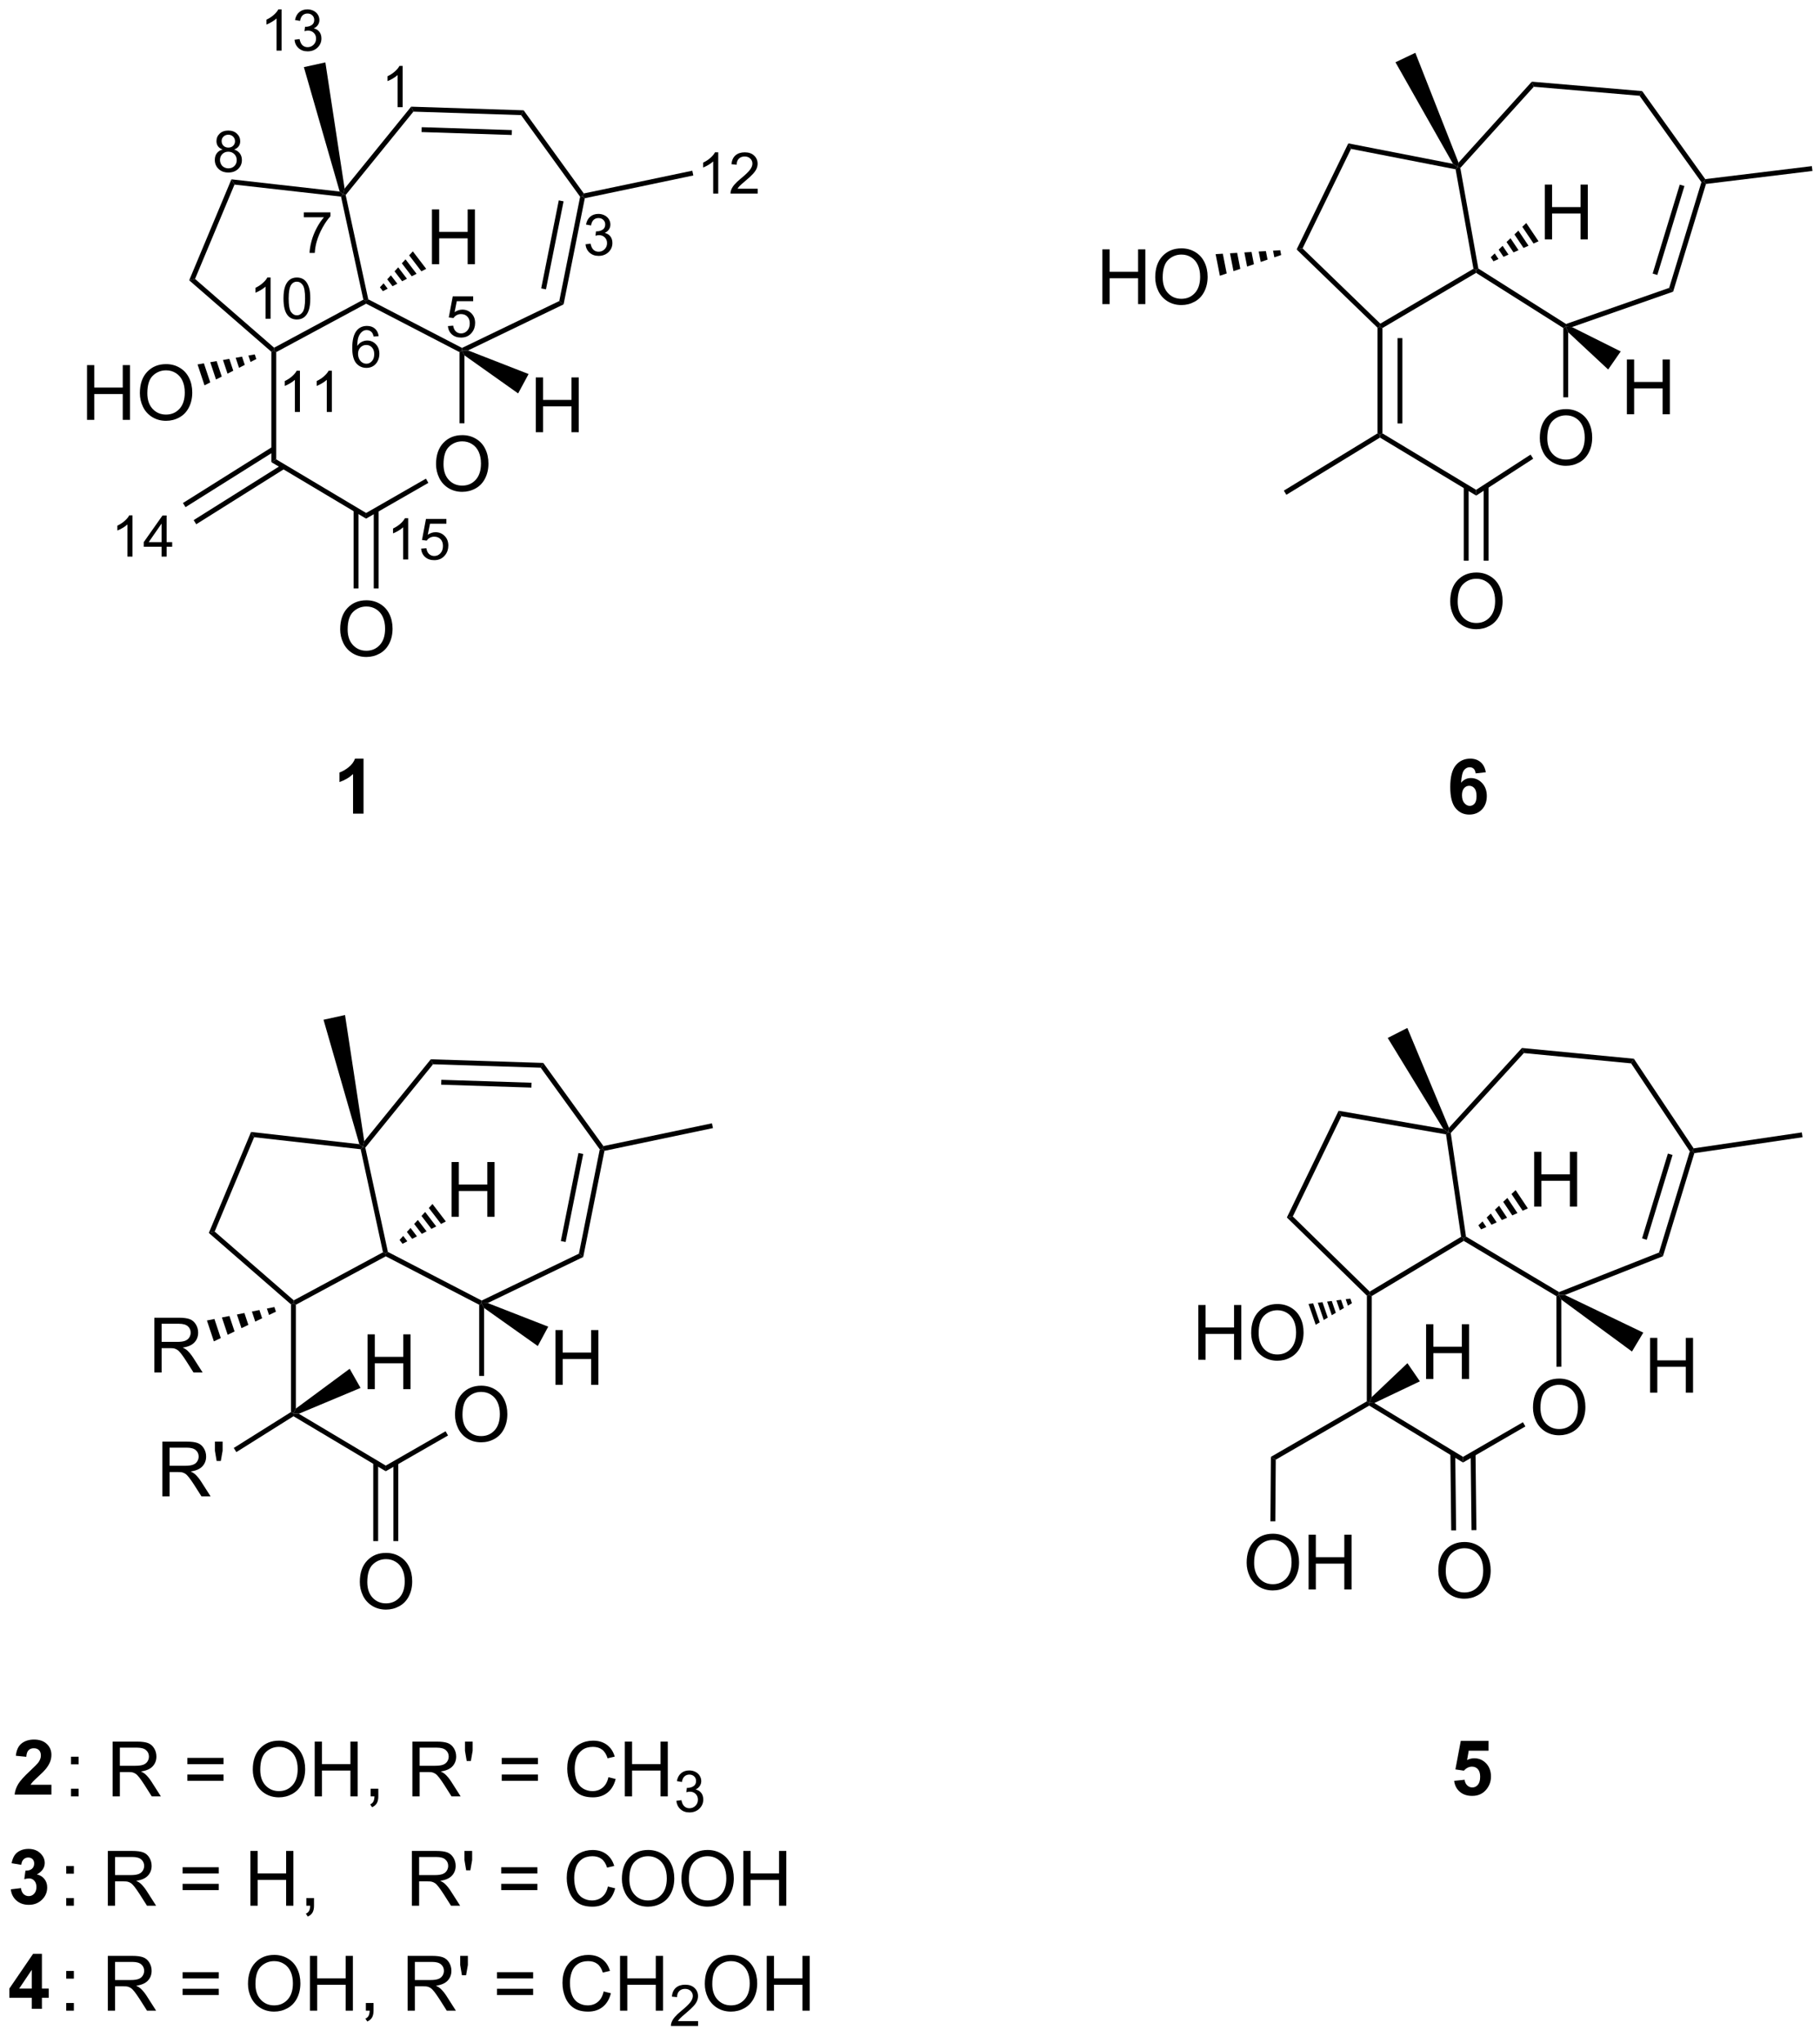 <?xml version="1.0" encoding="UTF-8"?>
<!DOCTYPE svg PUBLIC '-//W3C//DTD SVG 1.0//EN'
          'http://www.w3.org/TR/2001/REC-SVG-20010904/DTD/svg10.dtd'>
<svg stroke-dasharray="none" shape-rendering="auto" xmlns="http://www.w3.org/2000/svg" font-family="'Dialog'" text-rendering="auto" width="90" fill-opacity="1" color-interpolation="auto" color-rendering="auto" preserveAspectRatio="xMidYMid meet" font-size="12px" viewBox="0 0 90 101" fill="black" xmlns:xlink="http://www.w3.org/1999/xlink" stroke="black" image-rendering="auto" stroke-miterlimit="10" stroke-linecap="square" stroke-linejoin="miter" font-style="normal" stroke-width="1" height="101" stroke-dashoffset="0" font-weight="normal" stroke-opacity="1"
><!--Generated by the Batik Graphics2D SVG Generator--><defs id="genericDefs"
  /><g
  ><defs id="defs1"
    ><clipPath clipPathUnits="userSpaceOnUse" id="clipPath1"
      ><path d="M0.785 2.677 L196.685 2.677 L196.685 221.51 L0.785 221.51 L0.785 2.677 Z"
      /></clipPath
      ><clipPath clipPathUnits="userSpaceOnUse" id="clipPath2"
      ><path d="M4.793 7.386 L4.793 220.134 L195.245 220.134 L195.245 7.386 Z"
      /></clipPath
    ></defs
    ><g transform="scale(0.459,0.459) translate(-0.785,-2.677) matrix(1.029,0,0,1.029,-4.144,-4.92)"
    ><path d="M52.43 155.486 Q52.43 154.059 53.196 153.255 Q53.962 152.447 55.173 152.447 Q55.964 152.447 56.6 152.827 Q57.238 153.205 57.571 153.882 Q57.907 154.559 57.907 155.418 Q57.907 156.291 57.555 156.978 Q57.204 157.666 56.558 158.02 Q55.915 158.374 55.167 158.374 Q54.36 158.374 53.722 157.984 Q53.087 157.59 52.758 156.916 Q52.43 156.239 52.43 155.486 ZM53.212 155.497 Q53.212 156.533 53.766 157.13 Q54.324 157.723 55.165 157.723 Q56.019 157.723 56.571 157.122 Q57.126 156.52 57.126 155.416 Q57.126 154.715 56.889 154.195 Q56.652 153.674 56.196 153.387 Q55.743 153.098 55.175 153.098 Q54.37 153.098 53.79 153.653 Q53.212 154.205 53.212 155.497 Z" stroke="none" clip-path="url(#clipPath2)"
    /></g
    ><g transform="matrix(0.473,0,0,0.473,-2.265,-3.49)"
    ><path d="M42.407 172.749 Q42.407 171.322 43.172 170.518 Q43.938 169.71 45.149 169.71 Q45.941 169.71 46.576 170.09 Q47.214 170.468 47.547 171.145 Q47.883 171.822 47.883 172.681 Q47.883 173.554 47.532 174.241 Q47.18 174.929 46.534 175.283 Q45.891 175.637 45.144 175.637 Q44.336 175.637 43.698 175.247 Q43.063 174.853 42.735 174.179 Q42.407 173.502 42.407 172.749 ZM43.188 172.76 Q43.188 173.796 43.743 174.393 Q44.3 174.986 45.141 174.986 Q45.995 174.986 46.547 174.385 Q47.102 173.783 47.102 172.679 Q47.102 171.978 46.865 171.458 Q46.628 170.937 46.172 170.65 Q45.719 170.361 45.151 170.361 Q44.347 170.361 43.766 170.916 Q43.188 171.468 43.188 172.76 Z" stroke="none" clip-path="url(#clipPath2)"
    /></g
    ><g transform="matrix(0.473,0,0,0.473,-2.265,-3.49)"
    ><path d="M21.76 163.804 L21.76 158.077 L24.299 158.077 Q25.064 158.077 25.463 158.231 Q25.861 158.384 26.098 158.775 Q26.338 159.166 26.338 159.64 Q26.338 160.249 25.942 160.668 Q25.549 161.085 24.723 161.197 Q25.025 161.343 25.182 161.483 Q25.512 161.788 25.809 162.244 L26.807 163.804 L25.854 163.804 L25.096 162.611 Q24.762 162.095 24.546 161.822 Q24.333 161.548 24.163 161.439 Q23.994 161.33 23.817 161.288 Q23.689 161.259 23.395 161.259 L22.517 161.259 L22.517 163.804 L21.76 163.804 ZM22.517 160.603 L24.145 160.603 Q24.666 160.603 24.958 160.496 Q25.252 160.39 25.403 160.153 Q25.557 159.916 25.557 159.64 Q25.557 159.233 25.26 158.973 Q24.965 158.71 24.33 158.71 L22.517 158.71 L22.517 160.603 ZM27.438 160.103 L27.258 159.033 L27.258 158.077 L28.061 158.077 L28.061 159.033 L27.873 160.103 L27.438 160.103 Z" stroke="none" clip-path="url(#clipPath2)"
    /></g
    ><g transform="matrix(0.473,0,0,0.473,-2.265,-3.49)"
    ><path d="M20.926 150.851 L20.926 145.125 L23.465 145.125 Q24.231 145.125 24.629 145.279 Q25.028 145.432 25.265 145.823 Q25.504 146.214 25.504 146.687 Q25.504 147.297 25.108 147.716 Q24.715 148.133 23.89 148.245 Q24.192 148.391 24.348 148.531 Q24.679 148.836 24.976 149.292 L25.973 150.851 L25.02 150.851 L24.262 149.659 Q23.929 149.143 23.712 148.87 Q23.499 148.596 23.33 148.487 Q23.16 148.377 22.983 148.336 Q22.856 148.307 22.561 148.307 L21.684 148.307 L21.684 150.851 L20.926 150.851 ZM21.684 147.651 L23.311 147.651 Q23.832 147.651 24.124 147.544 Q24.418 147.437 24.569 147.201 Q24.723 146.964 24.723 146.687 Q24.723 146.281 24.426 146.021 Q24.132 145.758 23.496 145.758 L21.684 145.758 L21.684 147.651 Z" stroke="none" clip-path="url(#clipPath2)"
    /></g
    ><g transform="matrix(0.473,0,0,0.473,-2.265,-3.49)"
    ><path d="M43.214 152.591 L43.214 146.864 L43.971 146.864 L43.971 149.216 L46.948 149.216 L46.948 146.864 L47.706 146.864 L47.706 152.591 L46.948 152.591 L46.948 149.89 L43.971 149.89 L43.971 152.591 L43.214 152.591 Z" stroke="none" clip-path="url(#clipPath2)"
    /></g
    ><g transform="matrix(0.473,0,0,0.473,-2.265,-3.49)"
    ><path d="M52.001 134.577 L52.001 128.851 L52.759 128.851 L52.759 131.202 L55.735 131.202 L55.735 128.851 L56.493 128.851 L56.493 134.577 L55.735 134.577 L55.735 131.877 L52.759 131.877 L52.759 134.577 L52.001 134.577 Z" stroke="none" clip-path="url(#clipPath2)"
    /></g
    ><g transform="matrix(0.473,0,0,0.473,-2.265,-3.49)"
    ><path d="M62.858 152.142 L62.858 146.416 L63.616 146.416 L63.616 148.767 L66.592 148.767 L66.592 146.416 L67.35 146.416 L67.35 152.142 L66.592 152.142 L66.592 149.442 L63.616 149.442 L63.616 152.142 L62.858 152.142 Z" stroke="none" clip-path="url(#clipPath2)"
    /></g
    ><g transform="matrix(0.473,0,0,0.473,-2.265,-3.49)"
    ><path d="M55.398 151.213 L54.887 151.213 L54.887 143.772 L55.142 143.617 L55.398 144.108 Z" stroke="none" clip-path="url(#clipPath2)"
    /></g
    ><g transform="matrix(0.473,0,0,0.473,-2.265,-3.49)"
    ><path d="M45.121 138.708 L45.119 138.419 L45.343 138.248 L55.147 143.331 L55.142 143.617 L54.887 143.772 Z" stroke="none" clip-path="url(#clipPath2)"
    /></g
    ><g transform="matrix(0.473,0,0,0.473,-2.265,-3.49)"
    ><path d="M65.312 138.43 L65.763 138.779 L55.779 143.593 L55.142 143.617 L55.147 143.331 Z" stroke="none" clip-path="url(#clipPath2)"
    /></g
    ><g transform="matrix(0.473,0,0,0.473,-2.265,-3.49)"
    ><path d="M45.116 161.175 L45.121 160.584 L51.373 156.995 L51.627 157.438 Z" stroke="none" clip-path="url(#clipPath2)"
    /></g
    ><g transform="matrix(0.473,0,0,0.473,-2.265,-3.49)"
    ><path d="M35.721 143.769 L35.466 143.617 L35.501 143.308 L44.829 138.286 L45.119 138.419 L45.121 138.708 Z" stroke="none" clip-path="url(#clipPath2)"
    /></g
    ><g transform="matrix(0.473,0,0,0.473,-2.265,-3.49)"
    ><path d="M42.495 127.514 L42.706 127.281 L42.981 127.347 L45.343 138.248 L45.119 138.419 L44.829 138.286 Z" stroke="none" clip-path="url(#clipPath2)"
    /></g
    ><g transform="matrix(0.473,0,0,0.473,-2.265,-3.49)"
    ><path d="M35.47 155.424 L35.466 155.125 L36.029 155.164 L45.121 160.584 L45.116 161.175 Z" stroke="none" clip-path="url(#clipPath2)"
    /></g
    ><g transform="matrix(0.473,0,0,0.473,-2.265,-3.49)"
    ><path d="M46.427 168.476 L46.427 160.275 L45.917 160.275 L45.917 168.476 ZM44.321 168.476 L44.321 160.252 L43.811 160.252 L43.811 168.476 Z" stroke="none" clip-path="url(#clipPath2)"
    /></g
    ><g transform="matrix(0.473,0,0,0.473,-2.265,-3.49)"
    ><path d="M35.721 154.622 L35.466 155.125 L35.211 154.984 L35.211 143.733 L35.466 143.617 L35.721 143.769 Z" stroke="none" clip-path="url(#clipPath2)"
    /></g
    ><g transform="matrix(0.473,0,0,0.473,-2.265,-3.49)"
    ><path d="M26.621 136.263 L27.234 136.12 L35.501 143.308 L35.466 143.617 L35.211 143.733 Z" stroke="none" clip-path="url(#clipPath2)"
    /></g
    ><g transform="matrix(0.473,0,0,0.473,-2.265,-3.49)"
    ><path d="M33.637 144.494 L32.916 144.839 L32.692 144.166 L33.476 144.01 ZM32.195 145.184 L31.474 145.529 L31.125 144.478 L31.909 144.322 ZM30.754 145.874 L30.033 146.219 L29.557 144.79 L30.341 144.634 ZM29.312 146.564 L28.591 146.909 L27.989 145.102 L28.773 144.946 ZM27.87 147.254 L27.149 147.598 L26.422 145.415 L27.206 145.258 Z" stroke="none" clip-path="url(#clipPath2)"
    /></g
    ><g transform="matrix(0.473,0,0,0.473,-2.265,-3.49)"
    ><path d="M29.499 159.174 L29.227 158.742 L35.211 154.984 L35.466 155.125 L35.47 155.424 Z" stroke="none" clip-path="url(#clipPath2)"
    /></g
    ><g transform="matrix(0.473,0,0,0.473,-2.265,-3.49)"
    ><path d="M31.358 126.257 L31.035 125.707 L42.355 126.985 L42.706 127.281 L42.495 127.514 Z" stroke="none" clip-path="url(#clipPath2)"
    /></g
    ><g transform="matrix(0.473,0,0,0.473,-2.265,-3.49)"
    ><path d="M49.827 118.112 L50.063 118.631 L42.981 127.347 L42.706 127.281 L42.87 126.674 Z" stroke="none" clip-path="url(#clipPath2)"
    /></g
    ><g transform="matrix(0.473,0,0,0.473,-2.265,-3.49)"
    ><path d="M42.87 126.674 L42.706 127.281 L42.355 126.985 L38.611 113.977 L40.86 113.484 Z" stroke="none" clip-path="url(#clipPath2)"
    /></g
    ><g transform="matrix(0.473,0,0,0.473,-2.265,-3.49)"
    ><path d="M31.035 125.707 L31.358 126.257 L27.234 136.12 L26.621 136.263 Z" stroke="none" clip-path="url(#clipPath2)"
    /></g
    ><g transform="matrix(0.473,0,0,0.473,-2.265,-3.49)"
    ><path d="M61.587 118.492 L61.32 118.994 L50.063 118.631 L49.827 118.112 ZM60.361 120.561 L50.93 120.256 L50.913 120.766 L60.344 121.071 Z" stroke="none" clip-path="url(#clipPath2)"
    /></g
    ><g transform="matrix(0.473,0,0,0.473,-2.265,-3.49)"
    ><path d="M67.493 127.526 L67.765 127.467 L67.982 127.682 L65.763 138.779 L65.312 138.43 ZM65.262 127.908 L63.422 137.109 L63.922 137.209 L65.763 128.008 Z" stroke="none" clip-path="url(#clipPath2)"
    /></g
    ><g transform="matrix(0.473,0,0,0.473,-2.265,-3.49)"
    ><path d="M67.875 127.183 L67.765 127.467 L67.493 127.526 L61.32 118.994 L61.587 118.492 Z" stroke="none" clip-path="url(#clipPath2)"
    /></g
    ><g transform="matrix(0.473,0,0,0.473,-2.265,-3.49)"
    ><path d="M79.221 124.804 L79.326 125.304 L67.982 127.682 L67.765 127.467 L67.875 127.183 Z" stroke="none" clip-path="url(#clipPath2)"
    /></g
    ><g transform="matrix(0.473,0,0,0.473,-2.265,-3.49)"
    ><path d="M36.029 155.164 L35.466 155.125 L35.721 154.622 L41.345 150.462 L42.482 152.463 Z" stroke="none" clip-path="url(#clipPath2)"
    /></g
    ><g transform="matrix(0.473,0,0,0.473,-2.265,-3.49)"
    ><path d="M46.562 136.994 L46.944 136.576 L47.375 137.14 L46.872 137.399 ZM47.327 136.159 L47.709 135.741 L48.382 136.621 L47.879 136.88 ZM48.091 135.323 L48.473 134.906 L49.388 136.102 L48.885 136.361 ZM48.855 134.488 L49.237 134.071 L50.394 135.583 L49.891 135.842 ZM49.62 133.653 L50.002 133.236 L51.4 135.064 L50.897 135.323 Z" stroke="none" clip-path="url(#clipPath2)"
    /></g
    ><g transform="matrix(0.473,0,0,0.473,-2.265,-3.49)"
    ><path d="M55.398 144.108 L55.142 143.617 L55.779 143.593 L62.104 146.061 L61.012 148.087 Z" stroke="none" clip-path="url(#clipPath2)"
    /></g
    ><g transform="matrix(0.473,0,0,0.473,-2.265,-3.49)"
    ><path d="M10.163 193.951 L10.163 194.972 L6.316 194.972 Q6.379 194.394 6.691 193.876 Q7.004 193.357 7.926 192.503 Q8.668 191.81 8.835 191.566 Q9.061 191.225 9.061 190.894 Q9.061 190.527 8.863 190.329 Q8.668 190.131 8.319 190.131 Q7.975 190.131 7.772 190.339 Q7.569 190.545 7.538 191.027 L6.444 190.917 Q6.543 190.011 7.059 189.618 Q7.574 189.222 8.348 189.222 Q9.194 189.222 9.678 189.68 Q10.163 190.136 10.163 190.816 Q10.163 191.201 10.025 191.553 Q9.887 191.902 9.585 192.285 Q9.387 192.537 8.866 193.014 Q8.348 193.49 8.207 193.647 Q8.069 193.803 7.983 193.951 L10.163 193.951 Z" stroke="none" clip-path="url(#clipPath2)"
    /></g
    ><g transform="matrix(0.473,0,0,0.473,-2.265,-3.49)"
    ><path d="M12.211 191.815 L12.211 191.015 L13.01 191.015 L13.01 191.815 L12.211 191.815 ZM12.211 195.164 L12.211 194.362 L13.01 194.362 L13.01 195.164 L12.211 195.164 ZM16.562 195.164 L16.562 189.437 L19.101 189.437 Q19.867 189.437 20.265 189.591 Q20.664 189.744 20.901 190.135 Q21.14 190.526 21.14 191 Q21.14 191.609 20.744 192.028 Q20.351 192.445 19.526 192.557 Q19.828 192.703 19.984 192.844 Q20.315 193.148 20.612 193.604 L21.609 195.164 L20.656 195.164 L19.898 193.971 Q19.565 193.456 19.349 193.182 Q19.135 192.909 18.966 192.799 Q18.797 192.69 18.619 192.648 Q18.492 192.619 18.198 192.619 L17.32 192.619 L17.32 195.164 L16.562 195.164 ZM17.32 191.963 L18.948 191.963 Q19.468 191.963 19.76 191.857 Q20.054 191.75 20.206 191.513 Q20.359 191.276 20.359 191 Q20.359 190.594 20.062 190.333 Q19.768 190.07 19.133 190.07 L17.32 190.07 L17.32 191.963 ZM28.159 191.797 L24.377 191.797 L24.377 191.14 L28.159 191.14 L28.159 191.797 ZM28.159 193.534 L24.377 193.534 L24.377 192.877 L28.159 192.877 L28.159 193.534 ZM31.215 192.375 Q31.215 190.948 31.98 190.143 Q32.746 189.336 33.957 189.336 Q34.748 189.336 35.384 189.716 Q36.022 190.094 36.355 190.771 Q36.691 191.448 36.691 192.307 Q36.691 193.179 36.34 193.867 Q35.988 194.554 35.342 194.909 Q34.699 195.263 33.952 195.263 Q33.144 195.263 32.506 194.872 Q31.871 194.479 31.543 193.804 Q31.215 193.127 31.215 192.375 ZM31.996 192.385 Q31.996 193.422 32.55 194.018 Q33.108 194.612 33.949 194.612 Q34.803 194.612 35.355 194.01 Q35.91 193.409 35.91 192.304 Q35.91 191.604 35.673 191.083 Q35.436 190.562 34.98 190.276 Q34.527 189.987 33.959 189.987 Q33.155 189.987 32.574 190.541 Q31.996 191.094 31.996 192.385 ZM37.69 195.164 L37.69 189.437 L38.448 189.437 L38.448 191.789 L41.424 191.789 L41.424 189.437 L42.182 189.437 L42.182 195.164 L41.424 195.164 L41.424 192.463 L38.448 192.463 L38.448 195.164 L37.69 195.164 ZM43.538 195.164 L43.538 194.362 L44.34 194.362 L44.34 195.164 Q44.34 195.607 44.183 195.877 Q44.027 196.148 43.686 196.297 L43.491 195.997 Q43.715 195.898 43.819 195.708 Q43.925 195.521 43.936 195.164 L43.538 195.164 ZM47.902 195.164 L47.902 189.437 L50.441 189.437 Q51.207 189.437 51.605 189.591 Q52.004 189.744 52.241 190.135 Q52.48 190.526 52.48 191 Q52.48 191.609 52.084 192.028 Q51.691 192.445 50.866 192.557 Q51.168 192.703 51.324 192.844 Q51.655 193.148 51.952 193.604 L52.949 195.164 L51.996 195.164 L51.238 193.971 Q50.905 193.456 50.688 193.182 Q50.475 192.909 50.306 192.799 Q50.136 192.69 49.959 192.648 Q49.832 192.619 49.538 192.619 L48.66 192.619 L48.66 195.164 L47.902 195.164 ZM48.66 191.963 L50.288 191.963 Q50.808 191.963 51.1 191.857 Q51.394 191.75 51.545 191.513 Q51.699 191.276 51.699 191 Q51.699 190.594 51.402 190.333 Q51.108 190.07 50.472 190.07 L48.66 190.07 L48.66 191.963 ZM53.581 191.463 L53.401 190.393 L53.401 189.437 L54.203 189.437 L54.203 190.393 L54.015 191.463 L53.581 191.463 ZM61.026 191.797 L57.245 191.797 L57.245 191.14 L61.026 191.14 L61.026 191.797 ZM61.026 193.534 L57.245 193.534 L57.245 192.877 L61.026 192.877 L61.026 193.534 ZM68.397 193.156 L69.155 193.346 Q68.918 194.281 68.298 194.773 Q67.678 195.263 66.785 195.263 Q65.858 195.263 65.277 194.885 Q64.699 194.508 64.394 193.794 Q64.092 193.078 64.092 192.258 Q64.092 191.362 64.433 190.698 Q64.777 190.031 65.407 189.685 Q66.037 189.338 66.795 189.338 Q67.655 189.338 68.241 189.776 Q68.826 190.213 69.058 191.008 L68.311 191.182 Q68.113 190.557 67.733 190.273 Q67.355 189.987 66.78 189.987 Q66.121 189.987 65.675 190.304 Q65.233 190.619 65.053 191.153 Q64.873 191.687 64.873 192.252 Q64.873 192.984 65.087 193.528 Q65.3 194.073 65.748 194.344 Q66.199 194.612 66.722 194.612 Q67.358 194.612 67.798 194.244 Q68.241 193.877 68.397 193.156 ZM70.112 195.164 L70.112 189.437 L70.87 189.437 L70.87 191.789 L73.846 191.789 L73.846 189.437 L74.604 189.437 L74.604 195.164 L73.846 195.164 L73.846 192.463 L70.87 192.463 L70.87 195.164 L70.112 195.164 Z" stroke="none" clip-path="url(#clipPath2)"
    /></g
    ><g transform="matrix(0.473,0,0,0.473,-2.265,-3.49)"
    ><path d="M75.5 195.629 L76.028 195.559 Q76.12 196.008 76.336 196.205 Q76.555 196.403 76.87 196.403 Q77.241 196.403 77.496 196.145 Q77.754 195.887 77.754 195.506 Q77.754 195.143 77.516 194.908 Q77.28 194.672 76.912 194.672 Q76.764 194.672 76.541 194.731 L76.6 194.268 Q76.653 194.274 76.684 194.274 Q77.022 194.274 77.291 194.098 Q77.561 193.922 77.561 193.555 Q77.561 193.266 77.364 193.076 Q77.168 192.885 76.858 192.885 Q76.549 192.885 76.344 193.078 Q76.139 193.272 76.08 193.658 L75.553 193.565 Q75.651 193.033 75.993 192.742 Q76.336 192.451 76.846 192.451 Q77.198 192.451 77.493 192.602 Q77.789 192.752 77.946 193.014 Q78.102 193.274 78.102 193.566 Q78.102 193.846 77.951 194.074 Q77.803 194.303 77.51 194.438 Q77.891 194.525 78.102 194.803 Q78.313 195.078 78.313 195.494 Q78.313 196.057 77.903 196.449 Q77.493 196.84 76.866 196.84 Q76.301 196.84 75.926 196.504 Q75.553 196.166 75.5 195.629 Z" stroke="none" clip-path="url(#clipPath2)"
    /></g
    ><g transform="matrix(0.473,0,0,0.473,-2.265,-3.49)"
    ><path d="M5.918 204.88 L6.981 204.752 Q7.03 205.159 7.252 205.375 Q7.476 205.588 7.793 205.588 Q8.132 205.588 8.364 205.331 Q8.598 205.073 8.598 204.635 Q8.598 204.221 8.374 203.979 Q8.153 203.737 7.832 203.737 Q7.622 203.737 7.327 203.817 L7.45 202.924 Q7.895 202.935 8.129 202.732 Q8.364 202.526 8.364 202.185 Q8.364 201.896 8.192 201.724 Q8.02 201.552 7.734 201.552 Q7.452 201.552 7.252 201.747 Q7.054 201.942 7.012 202.317 L5.999 202.146 Q6.106 201.627 6.317 201.317 Q6.53 201.005 6.911 200.828 Q7.293 200.651 7.765 200.651 Q8.575 200.651 9.062 201.166 Q9.465 201.588 9.465 202.12 Q9.465 202.872 8.64 203.323 Q9.132 203.427 9.426 203.794 Q9.723 204.161 9.723 204.682 Q9.723 205.435 9.171 205.969 Q8.622 206.5 7.801 206.5 Q7.023 206.5 6.51 206.052 Q5.999 205.604 5.918 204.88 Z" stroke="none" clip-path="url(#clipPath2)"
    /></g
    ><g transform="matrix(0.473,0,0,0.473,-2.265,-3.49)"
    ><path d="M11.711 203.244 L11.711 202.444 L12.511 202.444 L12.511 203.244 L11.711 203.244 ZM11.711 206.593 L11.711 205.791 L12.511 205.791 L12.511 206.593 L11.711 206.593 ZM16.063 206.593 L16.063 200.866 L18.602 200.866 Q19.367 200.866 19.766 201.02 Q20.164 201.173 20.401 201.564 Q20.641 201.955 20.641 202.429 Q20.641 203.038 20.245 203.457 Q19.852 203.874 19.026 203.986 Q19.328 204.132 19.485 204.272 Q19.815 204.577 20.112 205.033 L21.11 206.593 L20.157 206.593 L19.399 205.4 Q19.065 204.884 18.849 204.611 Q18.636 204.337 18.466 204.228 Q18.297 204.119 18.12 204.077 Q17.992 204.048 17.698 204.048 L16.82 204.048 L16.82 206.593 L16.063 206.593 ZM16.82 203.392 L18.448 203.392 Q18.969 203.392 19.261 203.285 Q19.555 203.179 19.706 202.942 Q19.86 202.705 19.86 202.429 Q19.86 202.022 19.563 201.762 Q19.268 201.499 18.633 201.499 L16.82 201.499 L16.82 203.392 ZM27.659 203.225 L23.878 203.225 L23.878 202.569 L27.659 202.569 L27.659 203.225 ZM27.659 204.962 L23.878 204.962 L23.878 204.306 L27.659 204.306 L27.659 204.962 ZM30.968 206.593 L30.968 200.866 L31.726 200.866 L31.726 203.218 L34.702 203.218 L34.702 200.866 L35.46 200.866 L35.46 206.593 L34.702 206.593 L34.702 203.892 L31.726 203.892 L31.726 206.593 L30.968 206.593 ZM36.815 206.593 L36.815 205.791 L37.617 205.791 L37.617 206.593 Q37.617 207.035 37.461 207.306 Q37.305 207.577 36.964 207.725 L36.768 207.426 Q36.992 207.327 37.097 207.137 Q37.203 206.949 37.214 206.593 L36.815 206.593 ZM47.848 206.593 L47.848 200.866 L50.387 200.866 Q51.153 200.866 51.551 201.02 Q51.949 201.173 52.186 201.564 Q52.426 201.955 52.426 202.429 Q52.426 203.038 52.03 203.457 Q51.637 203.874 50.811 203.986 Q51.114 204.132 51.27 204.272 Q51.6 204.577 51.897 205.033 L52.895 206.593 L51.942 206.593 L51.184 205.4 Q50.85 204.884 50.634 204.611 Q50.421 204.337 50.252 204.228 Q50.082 204.119 49.905 204.077 Q49.778 204.048 49.483 204.048 L48.606 204.048 L48.606 206.593 L47.848 206.593 ZM48.606 203.392 L50.233 203.392 Q50.754 203.392 51.046 203.285 Q51.34 203.179 51.491 202.942 Q51.645 202.705 51.645 202.429 Q51.645 202.022 51.348 201.762 Q51.054 201.499 50.418 201.499 L48.606 201.499 L48.606 203.392 ZM53.526 202.892 L53.347 201.822 L53.347 200.866 L54.149 200.866 L54.149 201.822 L53.961 202.892 L53.526 202.892 ZM60.972 203.225 L57.19 203.225 L57.19 202.569 L60.972 202.569 L60.972 203.225 ZM60.972 204.962 L57.19 204.962 L57.19 204.306 L60.972 204.306 L60.972 204.962 ZM68.343 204.585 L69.1 204.775 Q68.864 205.71 68.244 206.202 Q67.624 206.692 66.731 206.692 Q65.804 206.692 65.223 206.314 Q64.645 205.936 64.34 205.223 Q64.038 204.507 64.038 203.686 Q64.038 202.791 64.379 202.126 Q64.723 201.46 65.353 201.113 Q65.983 200.767 66.741 200.767 Q67.6 200.767 68.186 201.205 Q68.772 201.642 69.004 202.436 L68.257 202.611 Q68.059 201.986 67.679 201.702 Q67.301 201.416 66.725 201.416 Q66.067 201.416 65.621 201.733 Q65.179 202.048 64.999 202.582 Q64.819 203.116 64.819 203.681 Q64.819 204.413 65.033 204.957 Q65.246 205.501 65.694 205.772 Q66.145 206.041 66.668 206.041 Q67.304 206.041 67.744 205.673 Q68.186 205.306 68.343 204.585 ZM69.805 203.804 Q69.805 202.376 70.57 201.572 Q71.336 200.764 72.547 200.764 Q73.339 200.764 73.974 201.145 Q74.612 201.522 74.945 202.199 Q75.281 202.876 75.281 203.736 Q75.281 204.608 74.93 205.296 Q74.578 205.983 73.933 206.337 Q73.289 206.692 72.542 206.692 Q71.735 206.692 71.097 206.301 Q70.461 205.908 70.133 205.233 Q69.805 204.556 69.805 203.804 ZM70.586 203.814 Q70.586 204.85 71.141 205.447 Q71.698 206.041 72.539 206.041 Q73.393 206.041 73.945 205.439 Q74.5 204.837 74.5 203.733 Q74.5 203.033 74.263 202.512 Q74.026 201.991 73.57 201.705 Q73.117 201.416 72.55 201.416 Q71.745 201.416 71.164 201.97 Q70.586 202.522 70.586 203.814 ZM76.028 203.804 Q76.028 202.376 76.793 201.572 Q77.559 200.764 78.77 200.764 Q79.561 200.764 80.197 201.145 Q80.835 201.522 81.168 202.199 Q81.504 202.876 81.504 203.736 Q81.504 204.608 81.153 205.296 Q80.801 205.983 80.155 206.337 Q79.512 206.692 78.764 206.692 Q77.957 206.692 77.319 206.301 Q76.684 205.908 76.356 205.233 Q76.028 204.556 76.028 203.804 ZM76.809 203.814 Q76.809 204.85 77.364 205.447 Q77.921 206.041 78.762 206.041 Q79.616 206.041 80.168 205.439 Q80.723 204.837 80.723 203.733 Q80.723 203.033 80.486 202.512 Q80.249 201.991 79.793 201.705 Q79.34 201.416 78.772 201.416 Q77.968 201.416 77.387 201.97 Q76.809 202.522 76.809 203.814 ZM82.503 206.593 L82.503 200.866 L83.261 200.866 L83.261 203.218 L86.237 203.218 L86.237 200.866 L86.995 200.866 L86.995 206.593 L86.237 206.593 L86.237 203.892 L83.261 203.892 L83.261 206.593 L82.503 206.593 Z" stroke="none" clip-path="url(#clipPath2)"
    /></g
    ><g transform="matrix(0.473,0,0,0.473,-2.265,-3.49)"
    ><path d="M8.109 217.37 L8.109 216.216 L5.765 216.216 L5.765 215.256 L8.249 211.62 L9.171 211.62 L9.171 215.253 L9.882 215.253 L9.882 216.216 L9.171 216.216 L9.171 217.37 L8.109 217.37 ZM8.109 215.253 L8.109 213.295 L6.793 215.253 L8.109 215.253 Z" stroke="none" clip-path="url(#clipPath2)"
    /></g
    ><g transform="matrix(0.473,0,0,0.473,-2.265,-3.49)"
    ><path d="M11.711 214.213 L11.711 213.413 L12.511 213.413 L12.511 214.213 L11.711 214.213 ZM11.711 217.562 L11.711 216.76 L12.511 216.76 L12.511 217.562 L11.711 217.562 ZM16.063 217.562 L16.063 211.835 L18.602 211.835 Q19.367 211.835 19.766 211.989 Q20.164 212.143 20.401 212.533 Q20.641 212.924 20.641 213.398 Q20.641 214.007 20.245 214.427 Q19.852 214.843 19.026 214.955 Q19.328 215.101 19.485 215.242 Q19.815 215.546 20.112 216.002 L21.11 217.562 L20.157 217.562 L19.399 216.369 Q19.065 215.854 18.849 215.58 Q18.636 215.307 18.466 215.197 Q18.297 215.088 18.12 215.046 Q17.992 215.018 17.698 215.018 L16.82 215.018 L16.82 217.562 L16.063 217.562 ZM16.82 214.361 L18.448 214.361 Q18.969 214.361 19.261 214.255 Q19.555 214.148 19.706 213.911 Q19.86 213.674 19.86 213.398 Q19.86 212.992 19.563 212.731 Q19.268 212.468 18.633 212.468 L16.82 212.468 L16.82 214.361 ZM27.659 214.195 L23.878 214.195 L23.878 213.538 L27.659 213.538 L27.659 214.195 ZM27.659 215.932 L23.878 215.932 L23.878 215.275 L27.659 215.275 L27.659 215.932 ZM30.715 214.773 Q30.715 213.346 31.481 212.541 Q32.246 211.734 33.457 211.734 Q34.249 211.734 34.884 212.114 Q35.522 212.492 35.856 213.169 Q36.192 213.846 36.192 214.705 Q36.192 215.577 35.84 216.265 Q35.489 216.952 34.843 217.307 Q34.199 217.661 33.452 217.661 Q32.645 217.661 32.007 217.27 Q31.371 216.877 31.043 216.202 Q30.715 215.525 30.715 214.773 ZM31.496 214.783 Q31.496 215.82 32.051 216.416 Q32.608 217.01 33.449 217.01 Q34.304 217.01 34.856 216.408 Q35.41 215.807 35.41 214.702 Q35.41 214.002 35.173 213.481 Q34.936 212.96 34.481 212.674 Q34.028 212.385 33.46 212.385 Q32.655 212.385 32.074 212.94 Q31.496 213.492 31.496 214.783 ZM37.19 217.562 L37.19 211.835 L37.948 211.835 L37.948 214.187 L40.925 214.187 L40.925 211.835 L41.682 211.835 L41.682 217.562 L40.925 217.562 L40.925 214.861 L37.948 214.861 L37.948 217.562 L37.19 217.562 ZM43.038 217.562 L43.038 216.76 L43.84 216.76 L43.84 217.562 Q43.84 218.005 43.684 218.275 Q43.528 218.546 43.186 218.695 L42.991 218.395 Q43.215 218.296 43.319 218.106 Q43.426 217.919 43.436 217.562 L43.038 217.562 ZM47.403 217.562 L47.403 211.835 L49.942 211.835 Q50.707 211.835 51.106 211.989 Q51.504 212.143 51.741 212.533 Q51.981 212.924 51.981 213.398 Q51.981 214.007 51.585 214.427 Q51.192 214.843 50.366 214.955 Q50.668 215.101 50.824 215.242 Q51.155 215.546 51.452 216.002 L52.449 217.562 L51.496 217.562 L50.739 216.369 Q50.405 215.854 50.189 215.58 Q49.975 215.307 49.806 215.197 Q49.637 215.088 49.46 215.046 Q49.332 215.018 49.038 215.018 L48.16 215.018 L48.16 217.562 L47.403 217.562 ZM48.16 214.361 L49.788 214.361 Q50.309 214.361 50.6 214.255 Q50.895 214.148 51.046 213.911 Q51.199 213.674 51.199 213.398 Q51.199 212.992 50.903 212.731 Q50.608 212.468 49.973 212.468 L48.16 212.468 L48.16 214.361 ZM53.081 213.861 L52.901 212.791 L52.901 211.835 L53.703 211.835 L53.703 212.791 L53.516 213.861 L53.081 213.861 ZM60.526 214.195 L56.745 214.195 L56.745 213.538 L60.526 213.538 L60.526 214.195 ZM60.526 215.932 L56.745 215.932 L56.745 215.275 L60.526 215.275 L60.526 215.932 ZM67.897 215.554 L68.655 215.744 Q68.418 216.679 67.798 217.171 Q67.179 217.661 66.285 217.661 Q65.358 217.661 64.778 217.283 Q64.199 216.906 63.895 216.192 Q63.593 215.476 63.593 214.656 Q63.593 213.76 63.934 213.096 Q64.278 212.429 64.908 212.083 Q65.538 211.736 66.296 211.736 Q67.155 211.736 67.741 212.174 Q68.327 212.611 68.559 213.406 L67.811 213.58 Q67.614 212.955 67.233 212.671 Q66.856 212.385 66.28 212.385 Q65.621 212.385 65.176 212.702 Q64.733 213.018 64.554 213.552 Q64.374 214.085 64.374 214.65 Q64.374 215.382 64.588 215.927 Q64.801 216.471 65.249 216.742 Q65.699 217.01 66.223 217.01 Q66.858 217.01 67.298 216.643 Q67.741 216.275 67.897 215.554 ZM69.612 217.562 L69.612 211.835 L70.37 211.835 L70.37 214.187 L73.347 214.187 L73.347 211.835 L74.104 211.835 L74.104 217.562 L73.347 217.562 L73.347 214.861 L70.37 214.861 L70.37 217.562 L69.612 217.562 Z" stroke="none" clip-path="url(#clipPath2)"
    /></g
    ><g transform="matrix(0.473,0,0,0.473,-2.265,-3.49)"
    ><path d="M77.77 218.654 L77.77 219.162 L74.93 219.162 Q74.925 218.97 74.993 218.795 Q75.1 218.506 75.339 218.224 Q75.579 217.943 76.03 217.574 Q76.729 217 76.975 216.664 Q77.222 216.328 77.222 216.029 Q77.222 215.717 76.997 215.502 Q76.774 215.285 76.413 215.285 Q76.032 215.285 75.804 215.513 Q75.575 215.742 75.573 216.146 L75.03 216.092 Q75.087 215.484 75.45 215.168 Q75.813 214.849 76.425 214.849 Q77.044 214.849 77.403 215.193 Q77.764 215.535 77.764 216.041 Q77.764 216.299 77.659 216.549 Q77.554 216.797 77.308 217.072 Q77.063 217.347 76.495 217.828 Q76.02 218.226 75.886 218.369 Q75.751 218.512 75.663 218.654 L77.77 218.654 Z" stroke="none" clip-path="url(#clipPath2)"
    /></g
    ><g transform="matrix(0.473,0,0,0.473,-2.265,-3.49)"
    ><path d="M78.474 214.773 Q78.474 213.346 79.239 212.541 Q80.005 211.734 81.216 211.734 Q82.008 211.734 82.643 212.114 Q83.281 212.492 83.614 213.169 Q83.95 213.846 83.95 214.705 Q83.95 215.577 83.599 216.265 Q83.247 216.952 82.601 217.307 Q81.958 217.661 81.211 217.661 Q80.403 217.661 79.766 217.27 Q79.13 216.877 78.802 216.202 Q78.474 215.525 78.474 214.773 ZM79.255 214.783 Q79.255 215.82 79.81 216.416 Q80.367 217.01 81.208 217.01 Q82.062 217.01 82.614 216.408 Q83.169 215.807 83.169 214.702 Q83.169 214.002 82.932 213.481 Q82.695 212.96 82.239 212.674 Q81.786 212.385 81.219 212.385 Q80.414 212.385 79.833 212.94 Q79.255 213.492 79.255 214.783 ZM84.949 217.562 L84.949 211.835 L85.707 211.835 L85.707 214.187 L88.683 214.187 L88.683 211.835 L89.441 211.835 L89.441 217.562 L88.683 217.562 L88.683 214.861 L85.707 214.861 L85.707 217.562 L84.949 217.562 Z" stroke="none" clip-path="url(#clipPath2)"
    /></g
    ><g transform="matrix(0.473,0,0,0.473,-2.265,-3.49)"
    ><path d="M165.77 53.184 Q165.77 51.757 166.536 50.952 Q167.302 50.145 168.513 50.145 Q169.304 50.145 169.94 50.525 Q170.578 50.903 170.911 51.58 Q171.247 52.257 171.247 53.116 Q171.247 53.989 170.895 54.676 Q170.544 55.364 169.898 55.718 Q169.255 56.072 168.507 56.072 Q167.7 56.072 167.062 55.681 Q166.427 55.288 166.099 54.614 Q165.77 53.937 165.77 53.184 ZM166.552 53.194 Q166.552 54.231 167.106 54.827 Q167.664 55.421 168.505 55.421 Q169.359 55.421 169.911 54.819 Q170.466 54.218 170.466 53.114 Q170.466 52.413 170.229 51.892 Q169.992 51.371 169.536 51.085 Q169.083 50.796 168.515 50.796 Q167.71 50.796 167.13 51.351 Q166.552 51.903 166.552 53.194 Z" stroke="none" clip-path="url(#clipPath2)"
    /></g
    ><g transform="matrix(0.473,0,0,0.473,-2.265,-3.49)"
    ><path d="M156.403 70.265 Q156.403 68.838 157.169 68.034 Q157.935 67.226 159.145 67.226 Q159.937 67.226 160.572 67.606 Q161.21 67.984 161.544 68.661 Q161.88 69.338 161.88 70.198 Q161.88 71.07 161.528 71.757 Q161.177 72.445 160.531 72.799 Q159.888 73.153 159.14 73.153 Q158.333 73.153 157.695 72.763 Q157.06 72.369 156.731 71.695 Q156.403 71.018 156.403 70.265 ZM157.185 70.276 Q157.185 71.312 157.739 71.909 Q158.296 72.502 159.138 72.502 Q159.992 72.502 160.544 71.901 Q161.099 71.299 161.099 70.195 Q161.099 69.494 160.862 68.974 Q160.625 68.453 160.169 68.166 Q159.716 67.877 159.148 67.877 Q158.343 67.877 157.763 68.432 Q157.185 68.984 157.185 70.276 Z" stroke="none" clip-path="url(#clipPath2)"
    /></g
    ><g transform="matrix(0.473,0,0,0.473,-2.265,-3.49)"
    ><path d="M120.039 39.167 L120.039 33.441 L120.797 33.441 L120.797 35.792 L123.773 35.792 L123.773 33.441 L124.531 33.441 L124.531 39.167 L123.773 39.167 L123.773 36.467 L120.797 36.467 L120.797 39.167 L120.039 39.167 ZM125.564 36.378 Q125.564 34.951 126.329 34.146 Q127.095 33.339 128.306 33.339 Q129.097 33.339 129.733 33.719 Q130.371 34.097 130.704 34.774 Q131.04 35.451 131.04 36.31 Q131.04 37.183 130.689 37.87 Q130.337 38.558 129.691 38.912 Q129.048 39.266 128.301 39.266 Q127.493 39.266 126.855 38.876 Q126.22 38.482 125.892 37.808 Q125.564 37.131 125.564 36.378 ZM126.345 36.389 Q126.345 37.425 126.9 38.021 Q127.457 38.615 128.298 38.615 Q129.152 38.615 129.704 38.014 Q130.259 37.412 130.259 36.308 Q130.259 35.607 130.022 35.087 Q129.785 34.566 129.329 34.279 Q128.876 33.99 128.309 33.99 Q127.504 33.99 126.923 34.545 Q126.345 35.097 126.345 36.389 Z" stroke="none" clip-path="url(#clipPath2)"
    /></g
    ><g transform="matrix(0.473,0,0,0.473,-2.265,-3.49)"
    ><path d="M174.873 50.681 L174.873 44.955 L175.631 44.955 L175.631 47.306 L178.607 47.306 L178.607 44.955 L179.365 44.955 L179.365 50.681 L178.607 50.681 L178.607 47.981 L175.631 47.981 L175.631 50.681 L174.873 50.681 Z" stroke="none" clip-path="url(#clipPath2)"
    /></g
    ><g transform="matrix(0.473,0,0,0.473,-2.265,-3.49)"
    ><path d="M166.297 32.401 L166.297 26.675 L167.055 26.675 L167.055 29.026 L170.031 29.026 L170.031 26.675 L170.789 26.675 L170.789 32.401 L170.031 32.401 L170.031 29.701 L167.055 29.701 L167.055 32.401 L166.297 32.401 Z" stroke="none" clip-path="url(#clipPath2)"
    /></g
    ><g transform="matrix(0.473,0,0,0.473,-2.265,-3.49)"
    ><path d="M168.738 48.911 L168.227 48.911 L168.227 41.668 L168.482 41.527 L168.738 42.11 Z" stroke="none" clip-path="url(#clipPath2)"
    /></g
    ><g transform="matrix(0.473,0,0,0.473,-2.265,-3.49)"
    ><path d="M159.111 35.903 L159.115 35.604 L159.346 35.448 L168.514 41.246 L168.482 41.527 L168.227 41.668 Z" stroke="none" clip-path="url(#clipPath2)"
    /></g
    ><g transform="matrix(0.473,0,0,0.473,-2.265,-3.49)"
    ><path d="M179.296 37.472 L179.709 37.868 L169.133 41.57 L168.482 41.527 L168.514 41.246 Z" stroke="none" clip-path="url(#clipPath2)"
    /></g
    ><g transform="matrix(0.473,0,0,0.473,-2.265,-3.49)"
    ><path d="M159.12 59.185 L159.11 58.583 L164.804 54.899 L165.081 55.328 Z" stroke="none" clip-path="url(#clipPath2)"
    /></g
    ><g transform="matrix(0.473,0,0,0.473,-2.265,-3.49)"
    ><path d="M156.966 25.076 L157.187 24.859 L157.46 24.937 L159.346 35.448 L159.115 35.604 L158.833 35.474 Z" stroke="none" clip-path="url(#clipPath2)"
    /></g
    ><g transform="matrix(0.473,0,0,0.473,-2.265,-3.49)"
    ><path d="M149.315 41.673 L149.059 41.527 L149.097 41.209 L158.833 35.474 L159.115 35.604 L159.111 35.903 Z" stroke="none" clip-path="url(#clipPath2)"
    /></g
    ><g transform="matrix(0.473,0,0,0.473,-2.265,-3.49)"
    ><path d="M149.06 53.121 L149.059 52.823 L149.315 52.679 L159.11 58.583 L159.12 59.185 Z" stroke="none" clip-path="url(#clipPath2)"
    /></g
    ><g transform="matrix(0.473,0,0,0.473,-2.265,-3.49)"
    ><path d="M160.412 65.992 L160.412 58.21 L159.901 58.21 L159.901 65.992 ZM158.329 65.992 L158.329 58.256 L157.819 58.256 L157.819 65.992 Z" stroke="none" clip-path="url(#clipPath2)"
    /></g
    ><g transform="matrix(0.473,0,0,0.473,-2.265,-3.49)"
    ><path d="M149.315 52.679 L149.059 52.823 L148.804 52.68 L148.804 41.635 L149.059 41.527 L149.315 41.673 ZM151.404 51.643 L151.404 42.722 L150.894 42.722 L150.894 51.643 Z" stroke="none" clip-path="url(#clipPath2)"
    /></g
    ><g transform="matrix(0.473,0,0,0.473,-2.265,-3.49)"
    ><path d="M140.346 33.455 L140.967 33.345 L149.097 41.209 L149.059 41.527 L148.804 41.635 Z" stroke="none" clip-path="url(#clipPath2)"
    /></g
    ><g transform="matrix(0.473,0,0,0.473,-2.265,-3.49)"
    ><path d="M139.274 59.102 L139.008 58.666 L148.804 52.68 L149.059 52.823 L149.06 53.121 Z" stroke="none" clip-path="url(#clipPath2)"
    /></g
    ><g transform="matrix(0.473,0,0,0.473,-2.265,-3.49)"
    ><path d="M146.035 22.943 L145.748 22.367 L156.692 24.503 L157.187 24.859 L156.966 25.076 Z" stroke="none" clip-path="url(#clipPath2)"
    /></g
    ><g transform="matrix(0.473,0,0,0.473,-2.265,-3.49)"
    ><path d="M164.934 15.916 L165.143 16.446 L157.46 24.937 L157.187 24.859 L157.273 24.383 Z" stroke="none" clip-path="url(#clipPath2)"
    /></g
    ><g transform="matrix(0.473,0,0,0.473,-2.265,-3.49)"
    ><path d="M140.967 33.345 L140.346 33.455 L145.748 22.367 L146.035 22.943 Z" stroke="none" clip-path="url(#clipPath2)"
    /></g
    ><g transform="matrix(0.473,0,0,0.473,-2.265,-3.49)"
    ><path d="M138.73 34.037 L138.018 34.278 L137.882 33.582 L138.632 33.536 ZM137.306 34.519 L136.594 34.76 L136.381 33.673 L137.132 33.627 ZM135.882 35.001 L135.17 35.242 L134.881 33.764 L135.631 33.719 ZM134.458 35.483 L133.746 35.723 L133.38 33.855 L134.13 33.81 ZM133.034 35.964 L132.322 36.205 L131.879 33.946 L132.63 33.901 Z" stroke="none" clip-path="url(#clipPath2)"
    /></g
    ><g transform="matrix(0.473,0,0,0.473,-2.265,-3.49)"
    ><path d="M176.473 16.901 L176.195 17.389 L165.143 16.446 L164.934 15.916 Z" stroke="none" clip-path="url(#clipPath2)"
    /></g
    ><g transform="matrix(0.473,0,0,0.473,-2.265,-3.49)"
    ><path d="M183.066 26.103 L182.946 26.375 L182.666 26.421 L176.195 17.389 L176.473 16.901 Z" stroke="none" clip-path="url(#clipPath2)"
    /></g
    ><g transform="matrix(0.473,0,0,0.473,-2.265,-3.49)"
    ><path d="M179.709 37.868 L179.296 37.472 L182.666 26.421 L182.946 26.375 L183.142 26.608 ZM178.056 36.122 L180.89 26.827 L180.402 26.678 L177.568 35.973 Z" stroke="none" clip-path="url(#clipPath2)"
    /></g
    ><g transform="matrix(0.473,0,0,0.473,-2.265,-3.49)"
    ><path d="M194.211 24.744 L194.273 25.25 L183.142 26.608 L182.946 26.375 L183.066 26.103 Z" stroke="none" clip-path="url(#clipPath2)"
    /></g
    ><g transform="matrix(0.473,0,0,0.473,-2.265,-3.49)"
    ><path d="M168.738 42.11 L168.482 41.527 L169.133 41.57 L174.229 44.115 L172.917 46.006 Z" stroke="none" clip-path="url(#clipPath2)"
    /></g
    ><g transform="matrix(0.473,0,0,0.473,-2.265,-3.49)"
    ><path d="M160.643 34.269 L161.055 33.871 L161.451 34.46 L160.927 34.692 ZM161.468 33.474 L161.88 33.076 L162.498 33.995 L161.975 34.227 ZM162.292 32.679 L162.705 32.281 L163.545 33.531 L163.022 33.763 ZM163.117 31.884 L163.53 31.486 L164.592 33.066 L164.069 33.298 ZM163.942 31.089 L164.355 30.692 L165.639 32.601 L165.116 32.834 Z" stroke="none" clip-path="url(#clipPath2)"
    /></g
    ><g transform="matrix(0.473,0,0,0.473,-2.265,-3.49)"
    ><path d="M157.273 24.383 L157.187 24.859 L156.692 24.503 L150.68 13.888 L152.757 12.898 Z" stroke="none" clip-path="url(#clipPath2)"
    /></g
    ><g transform="matrix(0.473,0,0,0.473,-2.265,-3.49)"
    ><path d="M160.124 88.107 L159.062 88.224 Q159.023 87.896 158.859 87.74 Q158.695 87.584 158.432 87.584 Q158.085 87.584 157.843 87.896 Q157.604 88.209 157.541 89.198 Q157.952 88.714 158.562 88.714 Q159.249 88.714 159.739 89.237 Q160.229 89.761 160.229 90.589 Q160.229 91.466 159.713 92 Q159.197 92.531 158.39 92.531 Q157.523 92.531 156.963 91.857 Q156.406 91.183 156.406 89.646 Q156.406 88.073 156.986 87.378 Q157.57 86.683 158.499 86.683 Q159.15 86.683 159.577 87.047 Q160.007 87.412 160.124 88.107 ZM157.635 90.503 Q157.635 91.037 157.88 91.328 Q158.127 91.62 158.445 91.62 Q158.749 91.62 158.952 91.383 Q159.156 91.143 159.156 90.599 Q159.156 90.042 158.937 89.781 Q158.718 89.521 158.39 89.521 Q158.072 89.521 157.854 89.771 Q157.635 90.018 157.635 90.503 Z" stroke="none" clip-path="url(#clipPath2)"
    /></g
    ><g transform="matrix(0.473,0,0,0.473,-2.265,-3.49)"
    ><path d="M165.058 154.527 Q165.058 153.1 165.824 152.295 Q166.589 151.488 167.8 151.488 Q168.592 151.488 169.227 151.868 Q169.865 152.246 170.199 152.923 Q170.535 153.6 170.535 154.459 Q170.535 155.332 170.183 156.019 Q169.832 156.707 169.186 157.061 Q168.542 157.415 167.795 157.415 Q166.988 157.415 166.35 157.024 Q165.714 156.631 165.386 155.957 Q165.058 155.28 165.058 154.527 ZM165.839 154.537 Q165.839 155.574 166.394 156.17 Q166.951 156.764 167.792 156.764 Q168.647 156.764 169.199 156.162 Q169.753 155.561 169.753 154.457 Q169.753 153.756 169.517 153.235 Q169.28 152.714 168.824 152.428 Q168.371 152.139 167.803 152.139 Q166.998 152.139 166.417 152.694 Q165.839 153.246 165.839 154.537 Z" stroke="none" clip-path="url(#clipPath2)"
    /></g
    ><g transform="matrix(0.473,0,0,0.473,-2.265,-3.49)"
    ><path d="M155.158 171.609 Q155.158 170.183 155.923 169.378 Q156.689 168.571 157.9 168.571 Q158.691 168.571 159.327 168.951 Q159.965 169.328 160.298 170.005 Q160.634 170.683 160.634 171.542 Q160.634 172.414 160.283 173.102 Q159.931 173.789 159.285 174.143 Q158.642 174.498 157.895 174.498 Q157.087 174.498 156.449 174.107 Q155.814 173.714 155.486 173.039 Q155.158 172.362 155.158 171.609 ZM155.939 171.62 Q155.939 172.656 156.494 173.253 Q157.051 173.846 157.892 173.846 Q158.746 173.846 159.298 173.245 Q159.853 172.643 159.853 171.539 Q159.853 170.839 159.616 170.318 Q159.379 169.797 158.923 169.511 Q158.47 169.221 157.902 169.221 Q157.098 169.221 156.517 169.776 Q155.939 170.328 155.939 171.62 Z" stroke="none" clip-path="url(#clipPath2)"
    /></g
    ><g transform="matrix(0.473,0,0,0.473,-2.265,-3.49)"
    ><path d="M130.071 149.523 L130.071 143.796 L130.828 143.796 L130.828 146.148 L133.805 146.148 L133.805 143.796 L134.563 143.796 L134.563 149.523 L133.805 149.523 L133.805 146.822 L130.828 146.822 L130.828 149.523 L130.071 149.523 ZM135.595 146.733 Q135.595 145.306 136.361 144.502 Q137.127 143.694 138.338 143.694 Q139.129 143.694 139.765 144.075 Q140.403 144.452 140.736 145.129 Q141.072 145.806 141.072 146.666 Q141.072 147.538 140.72 148.226 Q140.369 148.913 139.723 149.267 Q139.08 149.621 138.332 149.621 Q137.525 149.621 136.887 149.231 Q136.252 148.838 135.924 148.163 Q135.595 147.486 135.595 146.733 ZM136.377 146.744 Q136.377 147.78 136.931 148.377 Q137.489 148.97 138.33 148.97 Q139.184 148.97 139.736 148.369 Q140.291 147.767 140.291 146.663 Q140.291 145.963 140.054 145.442 Q139.817 144.921 139.361 144.635 Q138.908 144.345 138.34 144.345 Q137.536 144.345 136.955 144.9 Q136.377 145.452 136.377 146.744 Z" stroke="none" clip-path="url(#clipPath2)"
    /></g
    ><g transform="matrix(0.473,0,0,0.473,-2.265,-3.49)"
    ><path d="M177.298 152.958 L177.298 147.232 L178.055 147.232 L178.055 149.583 L181.032 149.583 L181.032 147.232 L181.79 147.232 L181.79 152.958 L181.032 152.958 L181.032 150.258 L178.055 150.258 L178.055 152.958 L177.298 152.958 Z" stroke="none" clip-path="url(#clipPath2)"
    /></g
    ><g transform="matrix(0.473,0,0,0.473,-2.265,-3.49)"
    ><path d="M165.181 133.512 L165.181 127.785 L165.939 127.785 L165.939 130.137 L168.915 130.137 L168.915 127.785 L169.673 127.785 L169.673 133.512 L168.915 133.512 L168.915 130.811 L165.939 130.811 L165.939 133.512 L165.181 133.512 Z" stroke="none" clip-path="url(#clipPath2)"
    /></g
    ><g transform="matrix(0.473,0,0,0.473,-2.265,-3.49)"
    ><path d="M135.122 170.745 Q135.122 169.318 135.888 168.513 Q136.654 167.706 137.864 167.706 Q138.656 167.706 139.292 168.086 Q139.93 168.464 140.263 169.141 Q140.599 169.818 140.599 170.677 Q140.599 171.55 140.247 172.237 Q139.896 172.925 139.25 173.279 Q138.607 173.633 137.859 173.633 Q137.052 173.633 136.414 173.243 Q135.779 172.849 135.45 172.175 Q135.122 171.498 135.122 170.745 ZM135.904 170.756 Q135.904 171.792 136.458 172.388 Q137.016 172.982 137.857 172.982 Q138.711 172.982 139.263 172.381 Q139.818 171.779 139.818 170.675 Q139.818 169.974 139.581 169.453 Q139.344 168.933 138.888 168.646 Q138.435 168.357 137.867 168.357 Q137.062 168.357 136.482 168.912 Q135.904 169.464 135.904 170.756 ZM141.598 173.534 L141.598 167.808 L142.355 167.808 L142.355 170.159 L145.332 170.159 L145.332 167.808 L146.09 167.808 L146.09 173.534 L145.332 173.534 L145.332 170.834 L142.355 170.834 L142.355 173.534 L141.598 173.534 Z" stroke="none" clip-path="url(#clipPath2)"
    /></g
    ><g transform="matrix(0.473,0,0,0.473,-2.265,-3.49)"
    ><path d="M153.882 151.531 L153.882 145.805 L154.64 145.805 L154.64 148.156 L157.616 148.156 L157.616 145.805 L158.374 145.805 L158.374 151.531 L157.616 151.531 L157.616 148.831 L154.64 148.831 L154.64 151.531 L153.882 151.531 Z" stroke="none" clip-path="url(#clipPath2)"
    /></g
    ><g transform="matrix(0.473,0,0,0.473,-2.265,-3.49)"
    ><path d="M144.735 123.492 L145.026 124.06 L139.947 134.539 L139.327 134.647 Z" stroke="none" clip-path="url(#clipPath2)"
    /></g
    ><g transform="matrix(0.473,0,0,0.473,-2.265,-3.49)"
    ><path d="M147.986 142.396 L147.948 142.716 L147.693 142.823 L139.327 134.647 L139.947 134.539 Z" stroke="none" clip-path="url(#clipPath2)"
    /></g
    ><g transform="matrix(0.473,0,0,0.473,-2.265,-3.49)"
    ><path d="M155.68 125.39 L156.19 125.738 L155.965 125.958 L145.026 124.06 L144.735 123.492 Z" stroke="none" clip-path="url(#clipPath2)"
    /></g
    ><g transform="matrix(0.473,0,0,0.473,-2.265,-3.49)"
    ><path d="M148.194 153.427 L147.938 154.017 L147.683 153.87 L147.693 142.823 L147.948 142.716 L148.203 142.86 Z" stroke="none" clip-path="url(#clipPath2)"
    /></g
    ><g transform="matrix(0.473,0,0,0.473,-2.265,-3.49)"
    ><path d="M157.542 136.667 L157.819 136.798 L157.819 137.095 L148.203 142.86 L147.948 142.716 L147.986 142.396 Z" stroke="none" clip-path="url(#clipPath2)"
    /></g
    ><g transform="matrix(0.473,0,0,0.473,-2.265,-3.49)"
    ><path d="M146.128 143.612 L145.707 143.862 L145.477 143.192 L145.962 143.13 ZM145.287 144.112 L144.866 144.363 L144.505 143.315 L144.991 143.254 ZM144.445 144.613 L144.024 144.863 L143.534 143.439 L144.02 143.377 ZM143.603 145.113 L143.183 145.363 L142.563 143.563 L143.049 143.501 ZM142.762 145.613 L142.341 145.863 L141.592 143.687 L142.077 143.625 Z" stroke="none" clip-path="url(#clipPath2)"
    /></g
    ><g transform="matrix(0.473,0,0,0.473,-2.265,-3.49)"
    ><path d="M158.054 136.641 L157.819 136.798 L157.542 136.667 L155.965 125.958 L156.19 125.738 L156.46 125.821 Z" stroke="none" clip-path="url(#clipPath2)"
    /></g
    ><g transform="matrix(0.473,0,0,0.473,-2.265,-3.49)"
    ><path d="M163.898 116.928 L164.102 117.46 L156.46 125.821 L156.19 125.738 L156.271 125.271 Z" stroke="none" clip-path="url(#clipPath2)"
    /></g
    ><g transform="matrix(0.473,0,0,0.473,-2.265,-3.49)"
    ><path d="M156.271 125.271 L156.19 125.738 L155.68 125.39 L149.87 115.88 L151.92 114.834 Z" stroke="none" clip-path="url(#clipPath2)"
    /></g
    ><g transform="matrix(0.473,0,0,0.473,-2.265,-3.49)"
    ><path d="M167.783 142.445 L167.76 142.728 L167.505 142.873 L157.819 137.095 L157.819 136.798 L158.054 136.641 Z" stroke="none" clip-path="url(#clipPath2)"
    /></g
    ><g transform="matrix(0.473,0,0,0.473,-2.265,-3.49)"
    ><path d="M157.746 159.671 L157.74 160.264 L147.935 154.314 L147.938 154.017 L148.472 154.042 Z" stroke="none" clip-path="url(#clipPath2)"
    /></g
    ><g transform="matrix(0.473,0,0,0.473,-2.265,-3.49)"
    ><path d="M147.683 153.87 L147.938 154.017 L147.935 154.314 L138.165 159.966 L137.657 159.671 Z" stroke="none" clip-path="url(#clipPath2)"
    /></g
    ><g transform="matrix(0.473,0,0,0.473,-2.265,-3.49)"
    ><path d="M164.006 156.049 L164.262 156.491 L157.74 160.264 L157.746 159.671 Z" stroke="none" clip-path="url(#clipPath2)"
    /></g
    ><g transform="matrix(0.473,0,0,0.473,-2.265,-3.49)"
    ><path d="M159.141 167.325 L159.052 159.355 L158.542 159.361 L158.631 167.331 ZM157.02 167.349 L156.93 159.316 L156.42 159.322 L156.51 167.354 Z" stroke="none" clip-path="url(#clipPath2)"
    /></g
    ><g transform="matrix(0.473,0,0,0.473,-2.265,-3.49)"
    ><path d="M168.022 150.254 L167.512 150.255 L167.505 142.873 L167.76 142.728 L168.016 143.231 Z" stroke="none" clip-path="url(#clipPath2)"
    /></g
    ><g transform="matrix(0.473,0,0,0.473,-2.265,-3.49)"
    ><path d="M178.23 138.313 L178.646 138.697 L168.395 142.751 L167.76 142.728 L167.783 142.445 Z" stroke="none" clip-path="url(#clipPath2)"
    /></g
    ><g transform="matrix(0.473,0,0,0.473,-2.265,-3.49)"
    ><path d="M175.607 118.054 L175.317 118.539 L164.102 117.46 L163.898 116.928 Z" stroke="none" clip-path="url(#clipPath2)"
    /></g
    ><g transform="matrix(0.473,0,0,0.473,-2.265,-3.49)"
    ><path d="M181.45 127.738 L181.729 127.697 L181.926 127.926 L178.646 138.697 L178.23 138.313 ZM179.161 127.965 L176.46 136.832 L176.949 136.981 L179.649 128.113 Z" stroke="none" clip-path="url(#clipPath2)"
    /></g
    ><g transform="matrix(0.473,0,0,0.473,-2.265,-3.49)"
    ><path d="M175.317 118.539 L175.607 118.054 L181.852 127.421 L181.729 127.697 L181.45 127.738 Z" stroke="none" clip-path="url(#clipPath2)"
    /></g
    ><g transform="matrix(0.473,0,0,0.473,-2.265,-3.49)"
    ><path d="M193.162 125.755 L193.236 126.26 L181.926 127.926 L181.729 127.697 L181.852 127.421 Z" stroke="none" clip-path="url(#clipPath2)"
    /></g
    ><g transform="matrix(0.473,0,0,0.473,-2.265,-3.49)"
    ><path d="M168.016 143.231 L167.76 142.728 L168.395 142.751 L176.59 146.685 L175.405 148.659 Z" stroke="none" clip-path="url(#clipPath2)"
    /></g
    ><g transform="matrix(0.473,0,0,0.473,-2.265,-3.49)"
    ><path d="M159.35 135.467 L159.782 135.058 L160.177 135.648 L159.633 135.891 ZM160.214 134.649 L160.647 134.24 L161.262 135.161 L160.72 135.404 ZM161.079 133.831 L161.512 133.422 L162.349 134.674 L161.805 134.917 ZM161.944 133.013 L162.376 132.604 L163.435 134.187 L162.892 134.43 ZM162.809 132.195 L163.241 131.786 L164.521 133.7 L163.978 133.943 Z" stroke="none" clip-path="url(#clipPath2)"
    /></g
    ><g transform="matrix(0.473,0,0,0.473,-2.265,-3.49)"
    ><path d="M137.657 159.671 L138.165 159.966 L138.118 166.41 L137.608 166.406 Z" stroke="none" clip-path="url(#clipPath2)"
    /></g
    ><g transform="matrix(0.473,0,0,0.473,-2.265,-3.49)"
    ><path d="M148.472 154.042 L147.938 154.017 L148.194 153.427 L151.93 149.878 L153.234 151.775 Z" stroke="none" clip-path="url(#clipPath2)"
    /></g
    ><g transform="matrix(0.473,0,0,0.473,-2.265,-3.49)"
    ><path d="M156.813 193.538 L157.907 193.426 Q157.953 193.796 158.183 194.014 Q158.414 194.231 158.714 194.231 Q159.058 194.231 159.295 193.952 Q159.534 193.671 159.534 193.108 Q159.534 192.582 159.297 192.319 Q159.063 192.054 158.683 192.054 Q158.211 192.054 157.836 192.473 L156.946 192.343 L157.508 189.363 L160.409 189.363 L160.409 190.389 L158.339 190.389 L158.167 191.363 Q158.534 191.179 158.917 191.179 Q159.649 191.179 160.157 191.71 Q160.664 192.241 160.664 193.09 Q160.664 193.796 160.253 194.35 Q159.696 195.111 158.703 195.111 Q157.909 195.111 157.409 194.684 Q156.909 194.257 156.813 193.538 Z" stroke="none" clip-path="url(#clipPath2)"
    /></g
    ><g transform="matrix(0.473,0,0,0.473,-2.265,-3.49)"
    ><path d="M50.376 55.904 Q50.376 54.477 51.142 53.672 Q51.908 52.865 53.119 52.865 Q53.91 52.865 54.546 53.245 Q55.184 53.623 55.517 54.3 Q55.853 54.977 55.853 55.836 Q55.853 56.709 55.501 57.396 Q55.15 58.084 54.504 58.438 Q53.861 58.792 53.113 58.792 Q52.306 58.792 51.668 58.401 Q51.033 58.008 50.705 57.334 Q50.376 56.656 50.376 55.904 ZM51.158 55.914 Q51.158 56.951 51.712 57.547 Q52.27 58.141 53.111 58.141 Q53.965 58.141 54.517 57.539 Q55.072 56.938 55.072 55.834 Q55.072 55.133 54.835 54.612 Q54.598 54.091 54.142 53.805 Q53.689 53.516 53.121 53.516 Q52.316 53.516 51.736 54.071 Q51.158 54.623 51.158 55.914 Z" stroke="none" clip-path="url(#clipPath2)"
    /></g
    ><g transform="matrix(0.473,0,0,0.473,-2.265,-3.49)"
    ><path d="M40.353 73.167 Q40.353 71.74 41.118 70.935 Q41.884 70.128 43.095 70.128 Q43.887 70.128 44.522 70.508 Q45.16 70.886 45.493 71.563 Q45.829 72.24 45.829 73.099 Q45.829 73.972 45.478 74.659 Q45.126 75.347 44.48 75.701 Q43.837 76.055 43.09 76.055 Q42.282 76.055 41.644 75.664 Q41.009 75.271 40.681 74.597 Q40.353 73.919 40.353 73.167 ZM41.134 73.177 Q41.134 74.214 41.689 74.81 Q42.246 75.404 43.087 75.404 Q43.941 75.404 44.493 74.802 Q45.048 74.201 45.048 73.097 Q45.048 72.396 44.811 71.875 Q44.574 71.354 44.118 71.068 Q43.665 70.779 43.097 70.779 Q42.293 70.779 41.712 71.334 Q41.134 71.886 41.134 73.177 Z" stroke="none" clip-path="url(#clipPath2)"
    /></g
    ><g transform="matrix(0.473,0,0,0.473,-2.265,-3.49)"
    ><path d="M13.886 51.269 L13.886 45.543 L14.644 45.543 L14.644 47.894 L17.621 47.894 L17.621 45.543 L18.378 45.543 L18.378 51.269 L17.621 51.269 L17.621 48.569 L14.644 48.569 L14.644 51.269 L13.886 51.269 ZM19.411 48.48 Q19.411 47.053 20.177 46.248 Q20.942 45.441 22.153 45.441 Q22.945 45.441 23.58 45.821 Q24.218 46.199 24.552 46.876 Q24.888 47.553 24.888 48.412 Q24.888 49.285 24.536 49.972 Q24.184 50.66 23.539 51.014 Q22.895 51.368 22.148 51.368 Q21.341 51.368 20.703 50.977 Q20.067 50.584 19.739 49.91 Q19.411 49.233 19.411 48.48 ZM20.192 48.491 Q20.192 49.527 20.747 50.123 Q21.304 50.717 22.145 50.717 Q23 50.717 23.552 50.116 Q24.106 49.514 24.106 48.41 Q24.106 47.709 23.869 47.188 Q23.632 46.668 23.177 46.381 Q22.724 46.092 22.156 46.092 Q21.351 46.092 20.77 46.647 Q20.192 47.199 20.192 48.491 Z" stroke="none" clip-path="url(#clipPath2)"
    /></g
    ><g transform="matrix(0.473,0,0,0.473,-2.265,-3.49)"
    ><path d="M49.947 34.995 L49.947 29.268 L50.705 29.268 L50.705 31.62 L53.681 31.62 L53.681 29.268 L54.439 29.268 L54.439 34.995 L53.681 34.995 L53.681 32.295 L50.705 32.295 L50.705 34.995 L49.947 34.995 Z" stroke="none" clip-path="url(#clipPath2)"
    /></g
    ><g transform="matrix(0.473,0,0,0.473,-2.265,-3.49)"
    ><path d="M60.804 52.56 L60.804 46.833 L61.562 46.833 L61.562 49.185 L64.538 49.185 L64.538 46.833 L65.296 46.833 L65.296 52.56 L64.538 52.56 L64.538 49.859 L61.562 49.859 L61.562 52.56 L60.804 52.56 Z" stroke="none" clip-path="url(#clipPath2)"
    /></g
    ><g transform="matrix(0.473,0,0,0.473,-2.265,-3.49)"
    ><path d="M53.344 51.631 L52.833 51.631 L52.833 44.189 L53.088 44.034 L53.344 44.525 Z" stroke="none" clip-path="url(#clipPath2)"
    /></g
    ><g transform="matrix(0.473,0,0,0.473,-2.265,-3.49)"
    ><path d="M43.067 39.125 L43.065 38.837 L43.289 38.665 L53.093 43.749 L53.088 44.034 L52.833 44.189 Z" stroke="none" clip-path="url(#clipPath2)"
    /></g
    ><g transform="matrix(0.473,0,0,0.473,-2.265,-3.49)"
    ><path d="M63.258 38.848 L63.709 39.197 L53.725 44.011 L53.088 44.034 L53.093 43.749 Z" stroke="none" clip-path="url(#clipPath2)"
    /></g
    ><g transform="matrix(0.473,0,0,0.473,-2.265,-3.49)"
    ><path d="M43.062 61.593 L43.067 61.002 L49.319 57.413 L49.573 57.855 Z" stroke="none" clip-path="url(#clipPath2)"
    /></g
    ><g transform="matrix(0.473,0,0,0.473,-2.265,-3.49)"
    ><path d="M33.667 44.187 L33.412 44.034 L33.447 43.726 L42.775 38.703 L43.065 38.837 L43.067 39.125 Z" stroke="none" clip-path="url(#clipPath2)"
    /></g
    ><g transform="matrix(0.473,0,0,0.473,-2.265,-3.49)"
    ><path d="M40.441 27.932 L40.652 27.699 L40.927 27.765 L43.289 38.665 L43.065 38.837 L42.775 38.703 Z" stroke="none" clip-path="url(#clipPath2)"
    /></g
    ><g transform="matrix(0.473,0,0,0.473,-2.265,-3.49)"
    ><path d="M33.157 55.688 L33.667 55.398 L43.067 61.002 L43.062 61.593 Z" stroke="none" clip-path="url(#clipPath2)"
    /></g
    ><g transform="matrix(0.473,0,0,0.473,-2.265,-3.49)"
    ><path d="M44.373 68.894 L44.373 60.693 L43.863 60.693 L43.863 68.894 ZM42.267 68.894 L42.267 60.669 L41.757 60.669 L41.757 68.894 Z" stroke="none" clip-path="url(#clipPath2)"
    /></g
    ><g transform="matrix(0.473,0,0,0.473,-2.265,-3.49)"
    ><path d="M33.667 55.398 L33.157 55.688 L33.157 44.15 L33.412 44.034 L33.667 44.187 Z" stroke="none" clip-path="url(#clipPath2)"
    /></g
    ><g transform="matrix(0.473,0,0,0.473,-2.265,-3.49)"
    ><path d="M24.567 36.681 L25.18 36.538 L33.447 43.726 L33.412 44.034 L33.157 44.15 Z" stroke="none" clip-path="url(#clipPath2)"
    /></g
    ><g transform="matrix(0.473,0,0,0.473,-2.265,-3.49)"
    ><path d="M31.583 44.912 L30.982 45.217 L30.758 44.544 L31.422 44.428 ZM30.38 45.522 L29.778 45.828 L29.429 44.777 L30.093 44.66 ZM29.177 46.133 L28.575 46.438 L28.1 45.01 L28.764 44.893 ZM27.974 46.743 L27.372 47.048 L26.771 45.242 L27.435 45.126 ZM26.77 47.353 L26.169 47.659 L25.442 45.475 L26.106 45.358 Z" stroke="none" clip-path="url(#clipPath2)"
    /></g
    ><g transform="matrix(0.473,0,0,0.473,-2.265,-3.49)"
    ><path d="M25.306 62.181 L34.566 56.366 L34.294 55.934 L25.035 61.749 ZM24.184 60.394 L33.548 54.513 L33.276 54.081 L23.912 59.962 Z" stroke="none" clip-path="url(#clipPath2)"
    /></g
    ><g transform="matrix(0.473,0,0,0.473,-2.265,-3.49)"
    ><path d="M29.304 26.675 L28.981 26.125 L40.301 27.403 L40.652 27.699 L40.441 27.932 Z" stroke="none" clip-path="url(#clipPath2)"
    /></g
    ><g transform="matrix(0.473,0,0,0.473,-2.265,-3.49)"
    ><path d="M47.773 18.53 L48.009 19.048 L40.927 27.765 L40.652 27.699 L40.816 27.092 Z" stroke="none" clip-path="url(#clipPath2)"
    /></g
    ><g transform="matrix(0.473,0,0,0.473,-2.265,-3.49)"
    ><path d="M40.816 27.092 L40.652 27.699 L40.301 27.403 L36.557 14.395 L38.806 13.902 Z" stroke="none" clip-path="url(#clipPath2)"
    /></g
    ><g transform="matrix(0.473,0,0,0.473,-2.265,-3.49)"
    ><path d="M28.981 26.125 L29.304 26.675 L25.18 36.538 L24.567 36.681 Z" stroke="none" clip-path="url(#clipPath2)"
    /></g
    ><g transform="matrix(0.473,0,0,0.473,-2.265,-3.49)"
    ><path d="M59.533 18.91 L59.266 19.411 L48.009 19.048 L47.773 18.53 ZM58.307 20.978 L48.876 20.674 L48.859 21.184 L58.29 21.488 Z" stroke="none" clip-path="url(#clipPath2)"
    /></g
    ><g transform="matrix(0.473,0,0,0.473,-2.265,-3.49)"
    ><path d="M65.439 27.944 L65.711 27.885 L65.928 28.1 L63.709 39.197 L63.258 38.848 ZM63.208 28.325 L61.368 37.526 L61.868 37.626 L63.709 28.425 Z" stroke="none" clip-path="url(#clipPath2)"
    /></g
    ><g transform="matrix(0.473,0,0,0.473,-2.265,-3.49)"
    ><path d="M65.821 27.601 L65.711 27.885 L65.439 27.944 L59.266 19.411 L59.533 18.91 Z" stroke="none" clip-path="url(#clipPath2)"
    /></g
    ><g transform="matrix(0.473,0,0,0.473,-2.265,-3.49)"
    ><path d="M77.167 25.222 L77.272 25.721 L65.928 28.1 L65.711 27.885 L65.821 27.601 Z" stroke="none" clip-path="url(#clipPath2)"
    /></g
    ><g transform="matrix(0.473,0,0,0.473,-2.265,-3.49)"
    ><path d="M44.508 37.411 L44.891 36.994 L45.321 37.557 L44.818 37.817 ZM45.273 36.576 L45.655 36.159 L46.328 37.038 L45.825 37.298 ZM46.037 35.741 L46.419 35.324 L47.334 36.519 L46.831 36.779 ZM46.801 34.906 L47.184 34.488 L48.34 36 L47.837 36.26 ZM47.566 34.071 L47.948 33.653 L49.346 35.481 L48.843 35.741 Z" stroke="none" clip-path="url(#clipPath2)"
    /></g
    ><g transform="matrix(0.473,0,0,0.473,-2.265,-3.49)"
    ><path d="M53.344 44.525 L53.088 44.034 L53.725 44.011 L60.05 46.478 L58.958 48.505 Z" stroke="none" clip-path="url(#clipPath2)"
    /></g
    ><g transform="matrix(0.473,0,0,0.473,-2.265,-3.49)"
    ><path d="M42.795 92.433 L41.699 92.433 L41.699 88.294 Q41.097 88.857 40.28 89.128 L40.28 88.13 Q40.709 87.99 41.212 87.599 Q41.717 87.206 41.905 86.683 L42.795 86.683 L42.795 92.433 Z" stroke="none" clip-path="url(#clipPath2)"
    /></g
    ><g transform="matrix(0.473,0,0,0.473,-2.265,-3.49)"
    ><path d="M66.001 32.917 L66.529 32.847 Q66.62 33.296 66.837 33.493 Q67.056 33.691 67.37 33.691 Q67.742 33.691 67.997 33.433 Q68.255 33.175 68.255 32.794 Q68.255 32.431 68.017 32.197 Q67.781 31.96 67.413 31.96 Q67.265 31.96 67.042 32.019 L67.101 31.556 Q67.154 31.562 67.185 31.562 Q67.523 31.562 67.792 31.386 Q68.062 31.21 68.062 30.843 Q68.062 30.554 67.865 30.364 Q67.669 30.173 67.359 30.173 Q67.05 30.173 66.845 30.366 Q66.64 30.56 66.581 30.947 L66.054 30.853 Q66.152 30.322 66.493 30.03 Q66.837 29.739 67.347 29.739 Q67.698 29.739 67.993 29.89 Q68.29 30.04 68.447 30.302 Q68.603 30.562 68.603 30.855 Q68.603 31.134 68.452 31.363 Q68.304 31.591 68.011 31.726 Q68.392 31.814 68.603 32.091 Q68.814 32.367 68.814 32.782 Q68.814 33.345 68.404 33.737 Q67.993 34.128 67.367 34.128 Q66.802 34.128 66.427 33.792 Q66.054 33.454 66.001 32.917 Z" stroke="none" clip-path="url(#clipPath2)"
    /></g
    ><g transform="matrix(0.473,0,0,0.473,-2.265,-3.49)"
    ><path d="M46.886 18.582 L46.359 18.582 L46.359 15.221 Q46.168 15.402 45.859 15.584 Q45.55 15.766 45.304 15.857 L45.304 15.348 Q45.746 15.139 46.076 14.844 Q46.408 14.547 46.547 14.27 L46.886 14.27 L46.886 18.582 Z" stroke="none" clip-path="url(#clipPath2)"
    /></g
    ><g transform="matrix(0.473,0,0,0.473,-2.265,-3.49)"
    ><path d="M79.878 27.614 L79.351 27.614 L79.351 24.253 Q79.159 24.435 78.851 24.616 Q78.542 24.798 78.296 24.89 L78.296 24.38 Q78.737 24.171 79.067 23.876 Q79.4 23.579 79.538 23.302 L79.878 23.302 L79.878 27.614 ZM84 27.107 L84 27.614 L81.16 27.614 Q81.154 27.423 81.223 27.247 Q81.33 26.958 81.569 26.677 Q81.809 26.396 82.26 26.026 Q82.959 25.452 83.205 25.116 Q83.451 24.78 83.451 24.482 Q83.451 24.169 83.227 23.954 Q83.004 23.737 82.643 23.737 Q82.262 23.737 82.033 23.966 Q81.805 24.195 81.803 24.599 L81.26 24.544 Q81.317 23.937 81.68 23.62 Q82.043 23.302 82.654 23.302 Q83.273 23.302 83.633 23.646 Q83.994 23.987 83.994 24.493 Q83.994 24.751 83.889 25.001 Q83.783 25.249 83.537 25.525 Q83.293 25.8 82.725 26.28 Q82.25 26.679 82.115 26.821 Q81.981 26.964 81.893 27.107 L84 27.107 Z" stroke="none" clip-path="url(#clipPath2)"
    /></g
    ><g transform="matrix(0.473,0,0,0.473,-2.265,-3.49)"
    ><path d="M51.613 41.468 L52.166 41.421 Q52.229 41.825 52.451 42.029 Q52.676 42.232 52.992 42.232 Q53.373 42.232 53.637 41.945 Q53.901 41.657 53.901 41.183 Q53.901 40.732 53.647 40.472 Q53.395 40.21 52.984 40.21 Q52.729 40.21 52.524 40.327 Q52.319 40.443 52.201 40.626 L51.707 40.562 L52.123 38.357 L54.258 38.357 L54.258 38.861 L52.545 38.861 L52.313 40.015 Q52.699 39.745 53.125 39.745 Q53.688 39.745 54.074 40.136 Q54.461 40.525 54.461 41.136 Q54.461 41.72 54.121 42.144 Q53.707 42.667 52.992 42.667 Q52.406 42.667 52.035 42.339 Q51.666 42.009 51.613 41.468 Z" stroke="none" clip-path="url(#clipPath2)"
    /></g
    ><g transform="matrix(0.473,0,0,0.473,-2.265,-3.49)"
    ><path d="M44.376 42.517 L43.85 42.558 Q43.78 42.248 43.651 42.107 Q43.438 41.882 43.124 41.882 Q42.872 41.882 42.682 42.023 Q42.432 42.205 42.288 42.554 Q42.145 42.902 42.139 43.546 Q42.331 43.255 42.606 43.115 Q42.881 42.974 43.182 42.974 Q43.709 42.974 44.081 43.363 Q44.452 43.751 44.452 44.367 Q44.452 44.771 44.276 45.119 Q44.102 45.464 43.797 45.65 Q43.493 45.835 43.106 45.835 Q42.448 45.835 42.032 45.351 Q41.616 44.865 41.616 43.751 Q41.616 42.505 42.075 41.941 Q42.477 41.449 43.157 41.449 Q43.663 41.449 43.987 41.734 Q44.311 42.017 44.376 42.517 ZM42.221 44.369 Q42.221 44.642 42.337 44.892 Q42.454 45.14 42.661 45.271 Q42.87 45.4 43.098 45.4 Q43.432 45.4 43.672 45.13 Q43.913 44.861 43.913 44.398 Q43.913 43.953 43.674 43.697 Q43.438 43.441 43.077 43.441 Q42.719 43.441 42.469 43.697 Q42.221 43.953 42.221 44.369 Z" stroke="none" clip-path="url(#clipPath2)"
    /></g
    ><g transform="matrix(0.473,0,0,0.473,-2.265,-3.49)"
    ><path d="M36.554 30.087 L36.554 29.579 L39.333 29.579 L39.333 29.989 Q38.923 30.427 38.52 31.151 Q38.118 31.874 37.897 32.638 Q37.739 33.177 37.696 33.819 L37.153 33.819 Q37.163 33.311 37.352 32.595 Q37.544 31.876 37.899 31.21 Q38.255 30.544 38.657 30.087 L36.554 30.087 Z" stroke="none" clip-path="url(#clipPath2)"
    /></g
    ><g transform="matrix(0.473,0,0,0.473,-2.265,-3.49)"
    ><path d="M28.064 23.009 Q27.736 22.889 27.578 22.667 Q27.419 22.444 27.419 22.134 Q27.419 21.665 27.755 21.346 Q28.093 21.026 28.654 21.026 Q29.216 21.026 29.558 21.352 Q29.902 21.678 29.902 22.147 Q29.902 22.446 29.744 22.669 Q29.587 22.889 29.269 23.009 Q29.663 23.137 29.87 23.424 Q30.078 23.712 30.078 24.11 Q30.078 24.661 29.687 25.038 Q29.298 25.413 28.662 25.413 Q28.027 25.413 27.636 25.036 Q27.247 24.659 27.247 24.096 Q27.247 23.677 27.458 23.395 Q27.671 23.112 28.064 23.009 ZM27.958 22.116 Q27.958 22.421 28.154 22.614 Q28.351 22.807 28.665 22.807 Q28.97 22.807 29.163 22.616 Q29.359 22.423 29.359 22.145 Q29.359 21.854 29.158 21.657 Q28.958 21.46 28.66 21.46 Q28.357 21.46 28.158 21.653 Q27.958 21.846 27.958 22.116 ZM27.788 24.098 Q27.788 24.325 27.896 24.536 Q28.003 24.747 28.214 24.862 Q28.425 24.977 28.667 24.977 Q29.046 24.977 29.292 24.735 Q29.538 24.491 29.538 24.116 Q29.538 23.735 29.285 23.487 Q29.031 23.237 28.65 23.237 Q28.279 23.237 28.033 23.483 Q27.788 23.729 27.788 24.098 Z" stroke="none" clip-path="url(#clipPath2)"
    /></g
    ><g transform="matrix(0.473,0,0,0.473,-2.265,-3.49)"
    ><path d="M33.076 40.701 L32.548 40.701 L32.548 37.34 Q32.357 37.521 32.048 37.703 Q31.74 37.884 31.494 37.976 L31.494 37.466 Q31.935 37.257 32.265 36.962 Q32.597 36.666 32.736 36.388 L33.076 36.388 L33.076 40.701 ZM34.426 38.582 Q34.426 37.82 34.583 37.357 Q34.739 36.892 35.047 36.64 Q35.358 36.388 35.827 36.388 Q36.172 36.388 36.432 36.527 Q36.694 36.666 36.864 36.929 Q37.034 37.191 37.13 37.568 Q37.227 37.943 37.227 38.582 Q37.227 39.337 37.071 39.802 Q36.917 40.267 36.606 40.521 Q36.297 40.775 35.827 40.775 Q35.206 40.775 34.85 40.328 Q34.426 39.793 34.426 38.582 ZM34.967 38.582 Q34.967 39.64 35.215 39.99 Q35.464 40.34 35.827 40.34 Q36.19 40.34 36.436 39.988 Q36.684 39.636 36.684 38.582 Q36.684 37.521 36.436 37.173 Q36.19 36.824 35.821 36.824 Q35.458 36.824 35.241 37.132 Q34.967 37.525 34.967 38.582 Z" stroke="none" clip-path="url(#clipPath2)"
    /></g
    ><g transform="matrix(0.473,0,0,0.473,-2.265,-3.49)"
    ><path d="M36.145 50.444 L35.617 50.444 L35.617 47.083 Q35.426 47.265 35.117 47.446 Q34.809 47.628 34.563 47.72 L34.563 47.21 Q35.004 47.001 35.334 46.706 Q35.666 46.409 35.805 46.132 L36.145 46.132 L36.145 50.444 ZM39.482 50.444 L38.954 50.444 L38.954 47.083 Q38.763 47.265 38.454 47.446 Q38.146 47.628 37.9 47.72 L37.9 47.21 Q38.341 47.001 38.671 46.706 Q39.003 46.409 39.142 46.132 L39.482 46.132 L39.482 50.444 Z" stroke="none" clip-path="url(#clipPath2)"
    /></g
    ><g transform="matrix(0.473,0,0,0.473,-2.265,-3.49)"
    ><path d="M34.227 12.67 L33.699 12.67 L33.699 9.309 Q33.508 9.491 33.199 9.672 Q32.891 9.854 32.645 9.946 L32.645 9.436 Q33.086 9.227 33.416 8.932 Q33.748 8.635 33.887 8.358 L34.227 8.358 L34.227 12.67 ZM35.579 11.536 L36.107 11.465 Q36.198 11.914 36.415 12.112 Q36.634 12.309 36.948 12.309 Q37.319 12.309 37.575 12.051 Q37.833 11.793 37.833 11.412 Q37.833 11.049 37.595 10.815 Q37.359 10.579 36.991 10.579 Q36.843 10.579 36.62 10.637 L36.679 10.174 Q36.732 10.18 36.763 10.18 Q37.101 10.18 37.37 10.004 Q37.64 9.829 37.64 9.461 Q37.64 9.172 37.443 8.983 Q37.247 8.791 36.937 8.791 Q36.628 8.791 36.423 8.985 Q36.218 9.178 36.159 9.565 L35.632 9.471 Q35.73 8.94 36.072 8.649 Q36.415 8.358 36.925 8.358 Q37.276 8.358 37.572 8.508 Q37.868 8.659 38.025 8.92 Q38.181 9.18 38.181 9.473 Q38.181 9.752 38.03 9.981 Q37.882 10.209 37.589 10.344 Q37.97 10.432 38.181 10.709 Q38.392 10.985 38.392 11.401 Q38.392 11.963 37.982 12.356 Q37.572 12.746 36.944 12.746 Q36.38 12.746 36.005 12.411 Q35.632 12.073 35.579 11.536 Z" stroke="none" clip-path="url(#clipPath2)"
    /></g
    ><g transform="matrix(0.473,0,0,0.473,-2.265,-3.49)"
    ><path d="M18.64 65.561 L18.113 65.561 L18.113 62.2 Q17.922 62.381 17.613 62.563 Q17.305 62.745 17.058 62.836 L17.058 62.327 Q17.5 62.117 17.83 61.823 Q18.162 61.526 18.301 61.248 L18.64 61.248 L18.64 65.561 ZM21.68 65.561 L21.68 64.532 L19.817 64.532 L19.817 64.049 L21.778 61.266 L22.208 61.266 L22.208 64.049 L22.788 64.049 L22.788 64.532 L22.208 64.532 L22.208 65.561 L21.68 65.561 ZM21.68 64.049 L21.68 62.112 L20.337 64.049 L21.68 64.049 Z" stroke="none" clip-path="url(#clipPath2)"
    /></g
    ><g transform="matrix(0.473,0,0,0.473,-2.265,-3.49)"
    ><path d="M47.462 65.861 L46.934 65.861 L46.934 62.499 Q46.743 62.681 46.434 62.862 Q46.126 63.044 45.88 63.136 L45.88 62.626 Q46.321 62.417 46.651 62.122 Q46.983 61.825 47.122 61.548 L47.462 61.548 L47.462 65.861 ZM48.812 64.736 L49.365 64.689 Q49.428 65.093 49.65 65.296 Q49.875 65.499 50.191 65.499 Q50.572 65.499 50.836 65.212 Q51.099 64.925 51.099 64.45 Q51.099 63.999 50.846 63.739 Q50.594 63.478 50.183 63.478 Q49.928 63.478 49.722 63.595 Q49.517 63.71 49.4 63.894 L48.906 63.829 L49.322 61.624 L51.457 61.624 L51.457 62.128 L49.744 62.128 L49.511 63.282 Q49.898 63.013 50.324 63.013 Q50.886 63.013 51.273 63.404 Q51.66 63.792 51.66 64.403 Q51.66 64.987 51.32 65.411 Q50.906 65.935 50.191 65.935 Q49.605 65.935 49.234 65.607 Q48.865 65.276 48.812 64.736 Z" stroke="none" clip-path="url(#clipPath2)"
    /></g
  ></g
></svg
>

